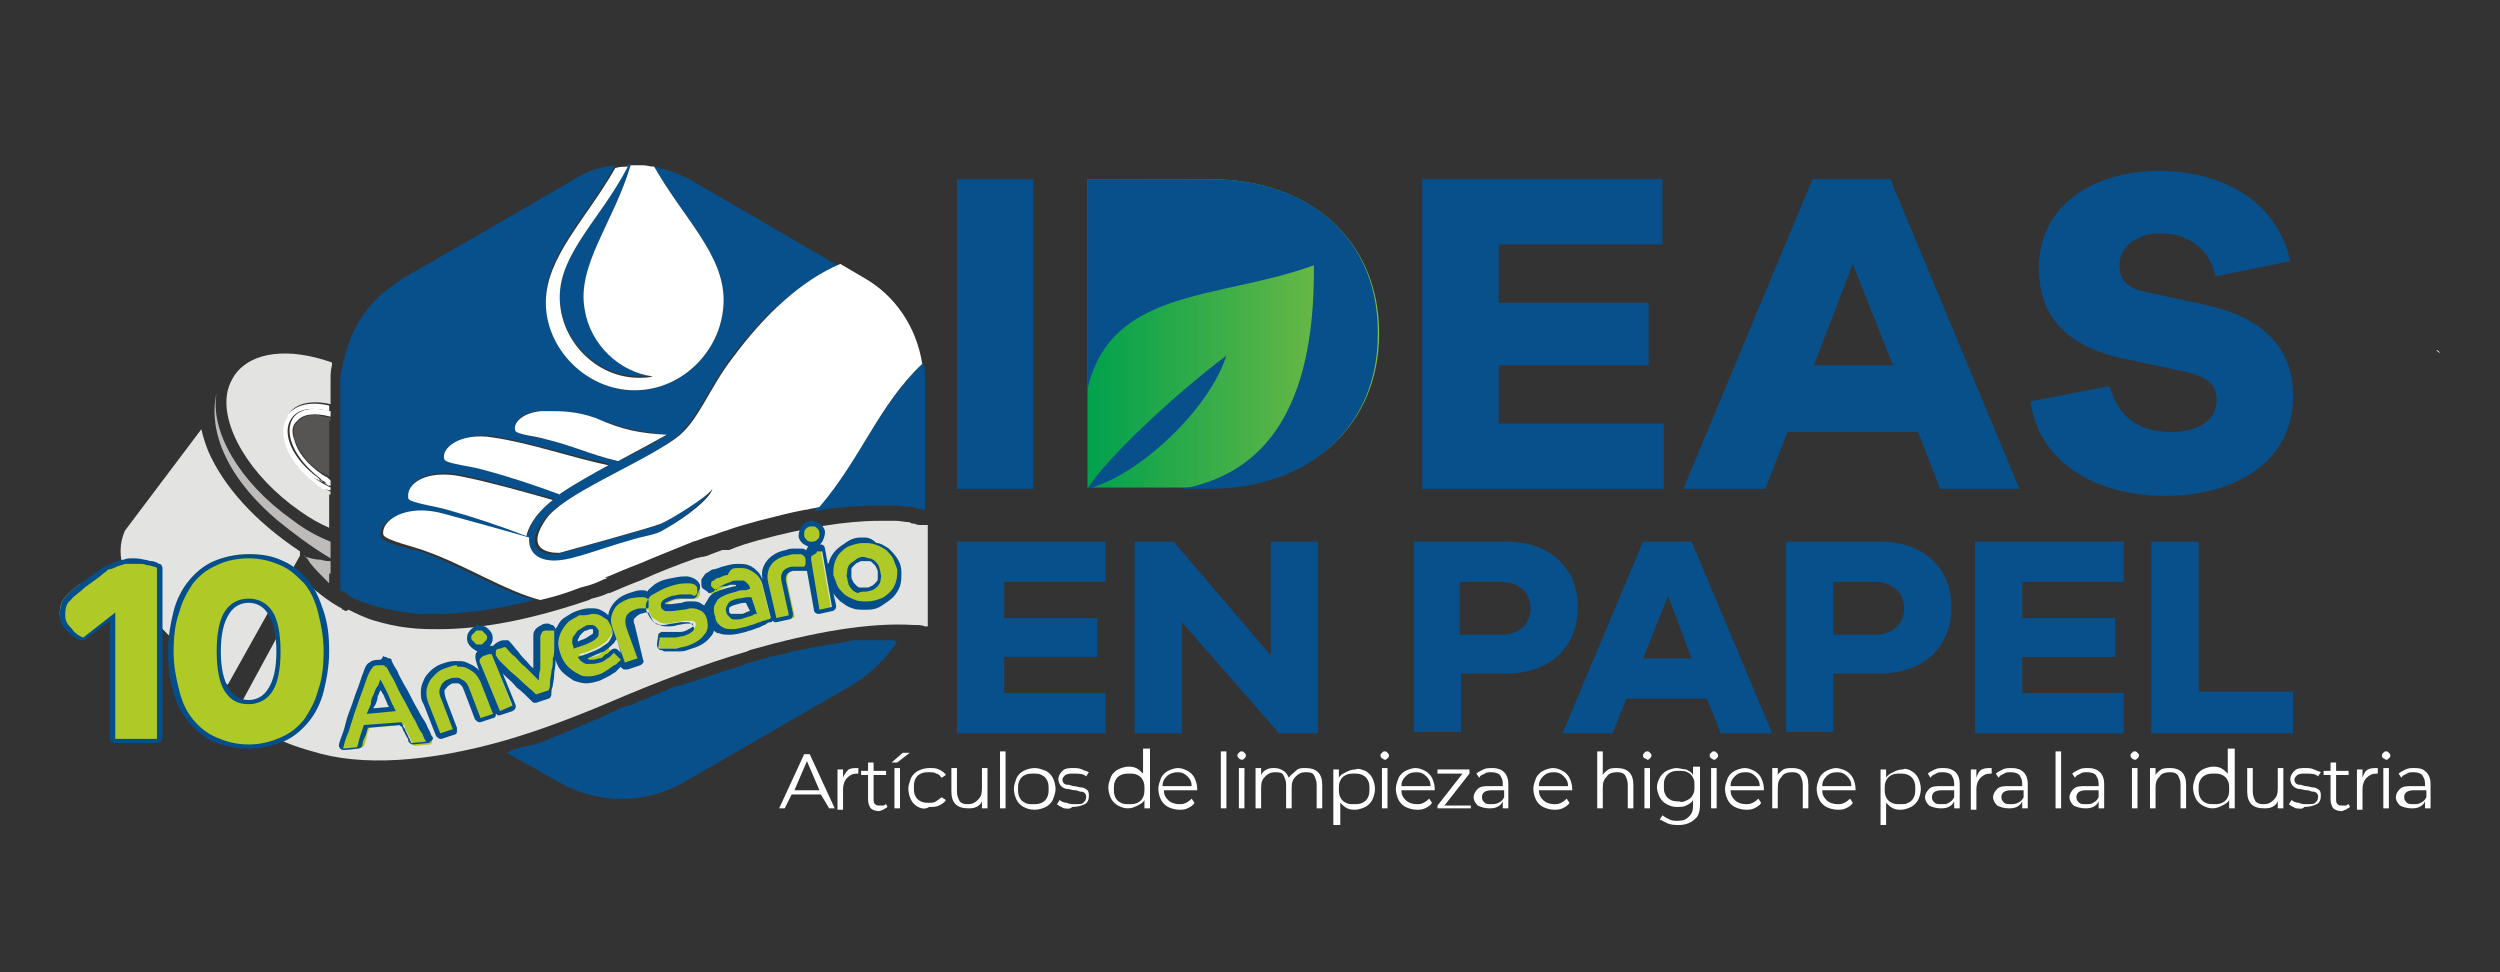 <?xml version="1.0" encoding="utf-8"?>
<!-- Generator: Adobe Illustrator 25.1.0, SVG Export Plug-In . SVG Version: 6.00 Build 0)  -->
<svg version="1.1" id="Capa_1" xmlns="http://www.w3.org/2000/svg" xmlns:xlink="http://www.w3.org/1999/xlink" x="0px" y="0px"
	 viewBox="0 0 180 70" style="enable-background:new 0 0 180 70;" xml:space="preserve">
<rect x="0" y="0" width="180" height="70" fill="#333333" stroke="none"/>
<style type="text/css">
	.st0{fill:#07508B;}
	.st1{fill:none;}
	.st2{fill:#E3E3E2;}
	.st3{fill:#FFFFFF;}
	.st4{fill:#565554;}
	.st5{fill:#BDBCBB;}
	.st6{fill:#47AC35;}
	.st7{fill:url(#SVGID_1_);}
	.st8{fill:#08508A;}
	.st9{fill:#AFCA26;}
	.st10{fill:#044F8B;}
</style>
<g>
	<path class="st0" d="M64.1,46.1c-0.1,0-0.2,0-0.3,0c-0.2,0-0.4,0-0.7,0c-0.1,0-0.3,0-0.4,0c-0.2,0-0.4,0-0.6,0c-0.1,0-0.3,0-0.4,0
		c-0.2,0-0.4,0-0.7,0.1c-0.2,0-0.3,0-0.5,0.1c-0.2,0-0.5,0.1-0.7,0.1c-0.2,0-0.3,0-0.5,0.1c-0.3,0-0.5,0.1-0.8,0.1
		c-0.1,0-0.3,0.1-0.4,0.1c-0.3,0.1-0.6,0.1-1,0.2c-0.1,0-0.2,0-0.3,0.1c-0.4,0.1-0.9,0.2-1.4,0.3c-0.1,0-0.2,0.1-0.3,0.1
		c-0.4,0.1-0.7,0.2-1.1,0.3c-0.2,0-0.3,0.1-0.5,0.2c-0.3,0.1-0.6,0.2-1,0.3c-0.2,0.1-0.4,0.1-0.6,0.2c-0.3,0.1-0.6,0.2-0.9,0.3
		c-0.2,0.1-0.4,0.1-0.6,0.2c-0.3,0.1-0.6,0.2-1,0.3c-0.2,0.1-0.4,0.2-0.7,0.2c-0.3,0.1-0.7,0.3-1,0.4c-0.2,0.1-0.4,0.2-0.7,0.3
		c-0.4,0.2-0.8,0.3-1.2,0.5c-0.2,0.1-0.4,0.2-0.6,0.2c-0.6,0.2-1.2,0.5-1.8,0.8c-0.6,0.2-1.1,0.5-1.7,0.7c-0.1,0.1-0.3,0.1-0.4,0.2
		c-0.5,0.2-1,0.4-1.5,0.6c-0.1,0-0.1,0-0.2,0.1c-0.5,0.2-1,0.4-1.6,0.5c-0.1,0-0.3,0.1-0.4,0.1c-0.4,0.1-0.8,0.2-1.1,0.4l3.9,2.2
		c2.7,1.5,6,1.5,8.7,0l12.3-7.1c1.3-0.8,2.4-1.9,3.2-3.1c0,0,0,0-0.1,0C64.5,46.1,64.3,46.1,64.1,46.1z"/>
	<path class="st1" d="M23.6,34.4c-0.1,0-0.1-0.1-0.2-0.1l0,0C23.5,34.3,23.6,34.4,23.6,34.4c0.1,0.1,0.2,0.1,0.2,0.1v0
		C23.8,34.5,23.7,34.5,23.6,34.4C23.7,34.4,23.7,34.4,23.6,34.4z"/>
	<path class="st1" d="M21.4,30.3L21.4,30.3c-0.3,0.4-0.3,0.9-0.1,1.4c-0.1-0.4-0.1-0.8,0.1-1.1c0,0,0-0.1,0.1-0.1
		c0.3-0.4,0.9-0.6,1.6-0.5c0.3,0,0.5,0.1,0.8,0.2v0V30C22.8,29.7,21.9,29.8,21.4,30.3z"/>
	<path class="st2" d="M23.8,35.6L23.8,35.6L23.8,35.6L23.8,35.6L23.8,35.6v-0.2c-0.2-0.1-0.4-0.2-0.5-0.3c-0.1-0.1-0.2-0.2-0.3-0.2
		l-0.1-0.1c0,0-0.1,0-0.1-0.1c-2-1.5-2.9-3.6-2-4.8l0-0.1c0.5-0.8,1.7-1,3-0.7v-0.7v-1c0-0.4,0-0.7,0.1-1.1c0-0.1,0-0.1,0-0.2
		c-3.1-1.1-5.8-0.8-7,0.9c-0.2,0.3-0.4,0.7-0.5,1.1c-0.6,2.5,1.6,6.2,5.2,8.7c0.7,0.5,1.4,0.9,2.1,1.2V36V35.6z"/>
	<path class="st3" d="M23.4,34.3L23.4,34.3c-0.1-0.1-0.2-0.1-0.3-0.2c-1-0.7-1.7-1.6-1.9-2.4c-0.2-0.5-0.2-1,0.1-1.3l0.1-0.1
		c0.4-0.5,1.3-0.6,2.4-0.3v-0.1v0v0v-0.3c-1.2-0.3-2.2-0.2-2.7,0.5c0,0,0,0,0,0c0,0,0,0,0,0c-0.7,1.1,0.1,2.9,1.9,4.3
		c0,0,0.1,0.1,0.1,0.1c0,0,0,0,0.1,0.1c0.1,0,0.2,0.1,0.3,0.2c0.1,0.1,0.2,0.1,0.3,0.2v-0.4c0,0-0.1-0.1-0.1-0.1
		C23.6,34.4,23.5,34.3,23.4,34.3z"/>
	<path class="st3" d="M23.8,35.3L23.8,35.3v-0.2c-0.4-0.2-0.6-0.3-0.9-0.5c-0.1-0.1-0.2-0.1-0.3-0.2l0,0c0.1,0,0.1,0.1,0.2,0.1
		c0,0,0,0,0,0c0.1,0,0.1,0.1,0.2,0.1c0.1,0,0.1,0.1,0.2,0.1c0,0,0,0,0,0c0.1,0,0.2,0.1,0.3,0.1c0,0,0.1,0,0.2,0.1V35
		c-0.1-0.1-0.2-0.1-0.3-0.2c-0.1-0.1-0.2-0.1-0.3-0.2c-0.1,0-0.1-0.1-0.1-0.1c0,0-0.1-0.1-0.1-0.1c-1.8-1.3-2.7-3.2-1.9-4.3
		c0,0,0,0,0,0c0,0,0,0,0,0c0.5-0.7,1.5-0.8,2.7-0.5v-0.1v-0.3c-1.3-0.3-2.4-0.1-3,0.7l0,0.1c-0.8,1.2,0,3.3,2,4.8c0,0,0.1,0,0.1,0.1
		l0.1,0.1c0.1,0,0.2,0.1,0.3,0.2C23.5,35.2,23.6,35.3,23.8,35.3L23.8,35.3L23.8,35.3z"/>
	<path class="st4" d="M23.8,30.3v-0.2c-0.3-0.1-0.5-0.1-0.8-0.2c-0.7-0.1-1.3,0.1-1.6,0.5c0,0,0,0.1-0.1,0.1
		c-0.2,0.3-0.2,0.7-0.1,1.1c0.3,0.8,0.9,1.7,1.9,2.4l0.2,0.1c0.1,0,0.1,0.1,0.2,0.1c0,0,0,0,0,0c0.1,0,0.1,0.1,0.2,0.1v-4.1V30.3z"
		/>
	<path class="st4" d="M23.2,34.1c0.1,0.1,0.2,0.1,0.3,0.2L23.2,34.1c-0.9-0.7-1.6-1.6-1.9-2.4C21.5,32.5,22.2,33.4,23.2,34.1z"/>
	<path class="st2" d="M21.6,39.7c-3.3-2.2-5.5-4.7-6.6-7.2c-0.2-0.5-0.4-1.1-0.5-1.6L9,38.2c-1.7,3.7,3.8,8.5,7.4,11.1l5.2-9.3
		L21.6,39.7z"/>
	<path class="st5" d="M23.8,41.3v-0.1v0v0v-0.3v-0.2v-0.3c-0.2,0-0.4,0-0.7-0.1c-0.4,0-0.7-0.1-1.1-0.2c0-0.1-0.1-0.1-0.1-0.1
		c0,0,0,0,0,0c0,0,0,0,0.1,0.1c0.1,0.1,0.2,0.2,0.3,0.4c0.3,0.4,0.8,0.9,1.4,1.5v-0.5V41.3z"/>
	<path class="st5" d="M23.8,39.7v-0.4v0V39c-1-0.4-1.9-0.9-2.8-1.6c-3.8-2.7-5.9-6.4-5.4-9.1l0,0c-0.3,1.1-0.7,4.8,4.3,9.1
		c1.1,0.9,2.4,1.9,3.9,2.8V39.7L23.8,39.7z"/>
	<polygon class="st6" points="43.8,42.4 43.8,42.4 43.8,42.4 	"/>
	<polygon class="st3" points="43.7,42.9 43.7,42.9 43.7,42.9 	"/>
	<polygon class="st3" points="24.6,42.5 24.6,42.5 24.6,42.5 	"/>
	<path class="st3" d="M24.6,42.5C24.6,42.5,24.6,42.5,24.6,42.5C24.6,42.5,24.6,42.5,24.6,42.5L24.6,42.5z"/>
	<path class="st3" d="M24.6,42.5C24.6,42.5,24.6,42.5,24.6,42.5c0-0.1,0-0.2,0-0.3V42.5z"/>
	<polygon class="st3" points="24.6,42.5 24.6,42.5 24.6,42.5 	"/>
	<path class="st1" d="M45.2,11.8c0.1,0,0.2,0,0.2,0c0.1-0.4,0.2-0.8,0.3-1.2C45.6,11.1,45.4,11.4,45.2,11.8z"/>
	<path class="st0" d="M27.4,38.6c-0.2-1,1.6-2.3,4.4-1.5c4.4,1.2,6.1,1.7,6.1,1.7s-0.2,1.3,1.2,1.6c1.4,0.3,3.2-0.6,6.4-1.5
		c0.7-0.2,1.5-0.3,2-0.6c1.8-1,3.4-2.3,3.6-3c-0.4,0.6-3,2.2-3.7,2.5c-0.7,0.3-7.3,2.1-7.3,2.1s-2.8,0.2-1-2.4
		c1.2-1.8,6.6-3.8,9.3-5.8c1.7-1.2,2.5-3.6,4.2-5.9c2.3-3.1,4.9-5.4,7.7-6.7l-3.1-1.8L49.8,13c-0.9-0.5-1.8-0.8-2.7-1
		c2.1,3.7,5,6.3,5,9.6c0,3.5-2.9,6.5-6.4,6.5s-6.4-3-6.4-6.5c0-3.3,2.9-5.9,5-9.7c-1.1,0.1-2.2,0.5-3.1,1.1l-6.9,4l-5.4,3.1
		c-0.4,0.3-0.8,0.6-1.2,0.9c-1.5,1.2-2.5,3-2.9,4.8c0,0.1-0.1,0.2-0.1,0.3c0,0,0,0,0,0c0,0.1,0,0.2-0.1,0.4c0,0.2,0,0.3-0.1,0.5
		v15.2c0,0.1,0,0.2,0,0.3c0,0,0,0,0,0v0c0,0,0,0,0,0c0.1,0.1,0.2,0.1,0.2,0.1c0,0,0,0,0,0c0.1,0,0.1,0.1,0.2,0.1c0,0,0.1,0,0.1,0.1
		c0.1,0.1,0.2,0.1,0.3,0.2c0.6,0.3,1.2,0.5,1.9,0.7c0.9,0.2,1.8,0.4,3,0.5c0.4,0,0.8,0,1.2,0c2,0,4.3-0.3,7.1-1
		c-2.4-0.6-5.6-2.6-8.2-3.5C29.8,39.6,27.5,39.1,27.4,38.6z M39,29.6c0.2,0,0.3,0,0.5,0c0.8,0,2,0,3.4,0.5c2,0.8,3.4,1,5.1,1.2
		c-0.7,0.5-2,1.2-3.5,1.9c-2.1-0.5-3.2-1.1-5.3-1.6c-0.6-0.1-2-0.3-2.1-0.6C36.9,30.4,37.7,29.6,39,29.6z M35.6,31.4
		c2.7,0.5,5.5,1.4,8.3,2c-1.2,0.6-2.5,1.4-3.1,1.8c-0.6,0.4-0.3,0.2-0.4,0.3c-1.9-0.6-3.7-1.3-5.6-1.8c-0.6-0.1-2.5-0.4-2.6-0.7
		C31.8,32.3,33.2,31.1,35.6,31.4z M33.3,34.2c2,0.4,4.5,1.2,6.6,1.7C38.5,37,38.1,38,38,38.5c-1.8-0.7-3.9-1.4-5.7-1.9
		c-0.6-0.2-2.7-0.5-2.8-0.9C29.3,34.7,30.7,33.7,33.3,34.2z"/>
	<path class="st0" d="M40.3,21.3c0,3.1,2.6,5.8,5.7,5.8c0.3,0,0.7,0,1-0.1c-2.4-0.3-4.5-2.3-4.9-4.8c-0.5-3.2,2.1-6.2,3.3-10.4
		c-0.1,0-0.2,0-0.2,0C43.3,15.6,40.3,18.1,40.3,21.3z"/>
	<path class="st0" d="M58.6,36.8c1.8-0.3,3.4-0.4,4.7-0.4c0.4,0,0.7,0,1.1,0c0.4,0,0.9,0.1,1.2,0.1c0.1,0,0.2,0,0.4,0.1
		c0.1,0,0.2,0,0.4,0.1c0.1,0,0.2,0,0.2,0v0V35v-1.5v-0.4v-0.4v-5.3c0-0.4,0-0.9-0.1-1.3C63.3,29.1,62,33,58.6,36.8z"/>
	<path class="st3" d="M39.2,31.6c2.1,0.5,3.2,1.1,5.3,1.6c1.5-0.8,2.8-1.5,3.5-1.9c-1.8-0.1-3.1-0.3-5.1-1.2
		c-1.4-0.5-2.5-0.5-3.4-0.5c-0.2,0-0.3,0-0.5,0c-1.4,0.1-2.1,0.9-1.9,1.4C37.2,31.3,38.6,31.4,39.2,31.6z"/>
	<path class="st3" d="M34.7,33.8c1.9,0.5,3.7,1.1,5.6,1.8c0.1-0.1-0.2,0.1,0.4-0.3c0.6-0.4,2-1.2,3.1-1.8c-2.8-0.6-5.6-1.6-8.3-2
		c-2.4-0.4-3.8,0.8-3.5,1.6C32.2,33.4,34.1,33.6,34.7,33.8z"/>
	<path class="st3" d="M32.2,36.7c1.8,0.5,3.9,1.2,5.7,1.9c0.1-0.5,0.5-1.5,1.9-2.6c-2.1-0.6-4.6-1.3-6.6-1.7c-2.5-0.5-4,0.5-3.8,1.6
		C29.5,36.2,31.6,36.5,32.2,36.7z"/>
	<path class="st3" d="M66.4,26.2c-0.4-2.6-1.9-4.9-4.2-6.2l-1.7-1c-2.8,1.2-5.4,3.6-7.7,6.7c-1.8,2.3-2.5,4.7-4.2,5.9
		c-2.7,1.9-8.1,4-9.3,5.8c-1.8,2.6,1,2.4,1,2.4s6.6-1.8,7.3-2.1c0.7-0.3,3.3-1.9,3.7-2.5c-0.2,0.7-1.8,2-3.6,3
		c-0.5,0.3-1.3,0.4-2,0.6c-3.2,0.9-5,1.8-6.4,1.5c-1.4-0.3-1.2-1.6-1.2-1.6s-1.7-0.5-6.1-1.7c-2.8-0.8-4.6,0.5-4.4,1.5
		c0.1,0.4,2.4,0.9,3.1,1.2c2.6,0.9,5.8,2.9,8.2,3.5c0.9-0.2,1.9-0.5,2.9-0.9c0.1,0,0.3-0.1,0.4-0.1c0.4-0.1,0.9-0.3,1.3-0.5
		c0.1,0,0.2-0.1,0.3-0.1l-0.3,0c0.1,0,0.2-0.1,0.3-0.1c0.7-0.3,1.4-0.6,2.2-0.9c1.4-0.6,2.7-1.1,3.9-1.6c0,0,0,0,0,0
		c0.4-0.1,0.8-0.3,1.2-0.4c0.4-0.1,0.8-0.3,1.2-0.4c0.8-0.3,1.6-0.5,2.3-0.7c1.2-0.3,2.3-0.6,3.4-0.8c0,0,0.1,0,0.1,0
		c0.3-0.1,0.6-0.1,0.9-0.2C62,33,63.3,29.1,66.4,26.2z"/>
	<path class="st3" d="M45.7,28.1c3.5,0,6.4-3,6.4-6.5c0-3.3-2.9-5.9-5-9.6c-0.3,0-0.5-0.1-0.8-0.1c-0.3,0-0.6,0-0.9,0
		c-1.2,4.1-3.9,7.2-3.3,10.4c0.4,2.5,2.5,4.5,4.9,4.8c-0.3,0.1-0.7,0.1-1,0.1c-3.1,0-5.7-2.7-5.7-5.8c0-3.2,3-5.7,4.9-9.4
		c-0.3,0-0.6,0-0.9,0.1c-2.1,3.7-5,6.4-5,9.7C39.3,25.1,42.2,28.1,45.7,28.1z"/>
	<g>
		<g>
			<path class="st0" d="M108.5,39c3.1,0,5.1,1.9,5.1,4.7c0,2.9-2,4.8-5.2,4.8h-3.2v4.2h-3.4V39L108.5,39L108.5,39z M108.1,45.7
				c1.3,0,2.1-0.8,2.1-1.9c0-1.1-0.8-1.9-2.1-1.9h-3v3.8H108.1z"/>
			<path class="st0" d="M123.9,52.8l-1-2.5h-5.8l-1,2.5h-3.6l5.8-13.8h3.5l5.8,13.8H123.9z M120.1,42.9l-1.8,4.5h3.5L120.1,42.9z"/>
			<path class="st0" d="M135.4,39c3.1,0,5.1,1.9,5.1,4.7c0,2.9-2,4.8-5.2,4.8H132v4.2h-3.4V39L135.4,39L135.4,39z M135,45.7
				c1.3,0,2.1-0.8,2.1-1.9c0-1.1-0.8-1.9-2.1-1.9h-3v3.8H135z"/>
			<path class="st0" d="M165.1,52.8h-10.2V39h3.4v10.8h6.8L165.1,52.8L165.1,52.8z"/>
			<path class="st0" d="M152.9,52.8h-10.7V39h10.7v2.9h-7.3v2.6h6.7v2.8h-6.7v2.6h7.3V52.8z"/>
		</g>
		<g>
			<path class="st0" d="M94.9,52.8h-2.8l-7-8v8h-3.4V39h2.8l7,8.2V39h3.4V52.8z"/>
			<path class="st0" d="M79.7,52.8H68.9V39h10.7v2.9h-7.3v2.6H79v2.8h-6.7v2.6h7.3V52.8z"/>
		</g>
	</g>
	<g>
		<path class="st3" d="M59.1,57.2H57l-0.5,1h-0.4l1.8-3.9h0.4l1.8,3.9h-0.4L59.1,57.2z M59,56.9l-0.9-2.1l-0.9,2.1H59z"/>
		<path class="st3" d="M61.1,55.4c0.2-0.1,0.4-0.1,0.7-0.1v0.4l-0.1,0c-0.3,0-0.5,0.1-0.7,0.3s-0.3,0.5-0.3,0.8v1.5h-0.4v-2.9h0.4
			v0.6C60.8,55.7,61,55.5,61.1,55.4z"/>
		<path class="st3" d="M63.9,58.1c-0.1,0.1-0.2,0.1-0.3,0.2c-0.1,0-0.2,0.1-0.3,0.1c-0.3,0-0.5-0.1-0.6-0.2
			c-0.1-0.1-0.2-0.4-0.2-0.6v-1.8h-0.5v-0.3h0.5v-0.6h0.4v0.6h0.9v0.3h-0.9v1.7c0,0.2,0,0.3,0.1,0.4c0.1,0.1,0.2,0.1,0.4,0.1
			c0.1,0,0.2,0,0.2,0c0.1,0,0.1-0.1,0.2-0.1L63.9,58.1z"/>
		<path class="st3" d="M65,54.2h0.5l-0.9,0.7h-0.4L65,54.2z M64.4,55.3h0.4v2.9h-0.4V55.3z"/>
		<path class="st3" d="M66.1,58.1c-0.2-0.1-0.4-0.3-0.5-0.5c-0.1-0.2-0.2-0.5-0.2-0.8c0-0.3,0.1-0.5,0.2-0.8
			c0.1-0.2,0.3-0.4,0.5-0.5c0.2-0.1,0.5-0.2,0.8-0.2c0.3,0,0.5,0,0.7,0.1c0.2,0.1,0.4,0.2,0.5,0.4l-0.3,0.2
			c-0.1-0.1-0.2-0.3-0.4-0.3c-0.1-0.1-0.3-0.1-0.5-0.1c-0.2,0-0.4,0-0.6,0.1c-0.2,0.1-0.3,0.2-0.4,0.4c-0.1,0.2-0.1,0.4-0.1,0.6
			c0,0.2,0,0.4,0.1,0.6c0.1,0.2,0.2,0.3,0.4,0.4c0.2,0.1,0.4,0.1,0.6,0.1c0.2,0,0.3,0,0.5-0.1c0.1-0.1,0.3-0.2,0.4-0.3l0.3,0.2
			c-0.1,0.2-0.3,0.3-0.5,0.4c-0.2,0.1-0.4,0.1-0.7,0.1C66.6,58.3,66.3,58.2,66.1,58.1z"/>
		<path class="st3" d="M71.1,55.3v2.9h-0.4v-0.5c-0.1,0.2-0.2,0.3-0.4,0.4c-0.2,0.1-0.4,0.1-0.6,0.1c-0.4,0-0.7-0.1-0.9-0.3
			c-0.2-0.2-0.3-0.5-0.3-0.9v-1.7h0.4V57c0,0.3,0.1,0.5,0.2,0.7c0.2,0.2,0.4,0.2,0.6,0.2c0.3,0,0.5-0.1,0.7-0.3
			c0.2-0.2,0.3-0.4,0.3-0.8v-1.5H71.1z"/>
		<path class="st3" d="M72,54.1h0.4v4.1H72V54.1z"/>
		<path class="st3" d="M73.7,58.1c-0.2-0.1-0.4-0.3-0.5-0.5c-0.1-0.2-0.2-0.5-0.2-0.8c0-0.3,0.1-0.5,0.2-0.8
			c0.1-0.2,0.3-0.4,0.5-0.5c0.2-0.1,0.5-0.2,0.8-0.2c0.3,0,0.5,0.1,0.8,0.2c0.2,0.1,0.4,0.3,0.5,0.5c0.1,0.2,0.2,0.5,0.2,0.8
			c0,0.3-0.1,0.5-0.2,0.8c-0.1,0.2-0.3,0.4-0.5,0.5c-0.2,0.1-0.5,0.2-0.8,0.2C74.1,58.3,73.9,58.2,73.7,58.1z M75,57.8
			c0.2-0.1,0.3-0.2,0.4-0.4c0.1-0.2,0.1-0.4,0.1-0.6s0-0.4-0.1-0.6c-0.1-0.2-0.2-0.3-0.4-0.4c-0.2-0.1-0.3-0.1-0.6-0.1
			c-0.2,0-0.4,0-0.6,0.1c-0.2,0.1-0.3,0.2-0.4,0.4c-0.1,0.2-0.1,0.4-0.1,0.6s0,0.4,0.1,0.6c0.1,0.2,0.2,0.3,0.4,0.4
			c0.2,0.1,0.3,0.1,0.6,0.1C74.6,57.9,74.8,57.9,75,57.8z"/>
		<path class="st3" d="M76.6,58.2c-0.2-0.1-0.4-0.2-0.5-0.3l0.2-0.3c0.1,0.1,0.3,0.2,0.5,0.2c0.2,0.1,0.4,0.1,0.6,0.1
			c0.3,0,0.5,0,0.6-0.1c0.1-0.1,0.2-0.2,0.2-0.4c0-0.1,0-0.2-0.1-0.3c-0.1-0.1-0.2-0.1-0.3-0.1c-0.1,0-0.2-0.1-0.4-0.1
			c-0.2,0-0.4-0.1-0.6-0.1c-0.1,0-0.3-0.1-0.4-0.2c-0.1-0.1-0.2-0.3-0.2-0.5c0-0.2,0.1-0.4,0.3-0.6c0.2-0.2,0.5-0.2,0.8-0.2
			c0.2,0,0.4,0,0.6,0.1c0.2,0.1,0.3,0.1,0.5,0.2l-0.2,0.3c-0.2-0.2-0.5-0.2-0.9-0.2c-0.3,0-0.4,0-0.6,0.1c-0.1,0.1-0.2,0.2-0.2,0.3
			c0,0.1,0,0.2,0.1,0.3c0.1,0.1,0.2,0.1,0.3,0.1c0.1,0,0.3,0.1,0.4,0.1c0.2,0,0.4,0.1,0.6,0.1c0.1,0,0.3,0.1,0.4,0.2
			c0.1,0.1,0.1,0.3,0.1,0.4c0,0.3-0.1,0.5-0.3,0.6c-0.2,0.1-0.5,0.2-0.9,0.2C77,58.3,76.8,58.2,76.6,58.2z"/>
		<path class="st3" d="M82.8,54.1v4.1h-0.4v-0.6c-0.1,0.2-0.3,0.3-0.5,0.4c-0.2,0.1-0.4,0.2-0.7,0.2c-0.3,0-0.5-0.1-0.7-0.2
			s-0.4-0.3-0.5-0.5c-0.1-0.2-0.2-0.5-0.2-0.8c0-0.3,0.1-0.5,0.2-0.8c0.1-0.2,0.3-0.4,0.5-0.5c0.2-0.1,0.5-0.2,0.7-0.2
			c0.2,0,0.4,0,0.6,0.1c0.2,0.1,0.3,0.2,0.5,0.4v-1.8H82.8z M81.9,57.8c0.2-0.1,0.3-0.2,0.4-0.4c0.1-0.2,0.1-0.4,0.1-0.6
			s0-0.4-0.1-0.6c-0.1-0.2-0.2-0.3-0.4-0.4c-0.2-0.1-0.3-0.1-0.6-0.1c-0.2,0-0.4,0-0.6,0.1c-0.2,0.1-0.3,0.2-0.4,0.4
			c-0.1,0.2-0.1,0.4-0.1,0.6s0,0.4,0.1,0.6c0.1,0.2,0.2,0.3,0.4,0.4c0.2,0.1,0.3,0.1,0.6,0.1C81.5,57.9,81.7,57.9,81.9,57.8z"/>
		<path class="st3" d="M86.2,56.9h-2.4c0,0.3,0.1,0.5,0.3,0.7c0.2,0.2,0.5,0.3,0.8,0.3c0.2,0,0.3,0,0.5-0.1c0.2-0.1,0.3-0.2,0.4-0.3
			l0.2,0.3c-0.1,0.2-0.3,0.3-0.5,0.4c-0.2,0.1-0.4,0.1-0.6,0.1c-0.3,0-0.6-0.1-0.8-0.2c-0.2-0.1-0.4-0.3-0.5-0.5
			c-0.1-0.2-0.2-0.5-0.2-0.8c0-0.3,0.1-0.5,0.2-0.8c0.1-0.2,0.3-0.4,0.5-0.5c0.2-0.1,0.5-0.2,0.7-0.2c0.3,0,0.5,0.1,0.7,0.2
			c0.2,0.1,0.4,0.3,0.5,0.5c0.1,0.2,0.2,0.5,0.2,0.8L86.2,56.9z M84,55.9c-0.2,0.2-0.3,0.4-0.3,0.7h2.1c0-0.3-0.1-0.5-0.3-0.7
			c-0.2-0.2-0.4-0.3-0.7-0.3C84.5,55.6,84.2,55.7,84,55.9z"/>
		<path class="st3" d="M87.9,54.1h0.4v4.1h-0.4V54.1z"/>
		<path class="st3" d="M89.2,54.6c-0.1-0.1-0.1-0.1-0.1-0.2c0-0.1,0-0.1,0.1-0.2s0.1-0.1,0.2-0.1c0.1,0,0.1,0,0.2,0.1
			c0.1,0.1,0.1,0.1,0.1,0.2c0,0.1,0,0.1-0.1,0.2s-0.1,0.1-0.2,0.1C89.3,54.7,89.2,54.6,89.2,54.6z M89.2,55.3h0.4v2.9h-0.4V55.3z"/>
		<path class="st3" d="M94.9,55.6c0.2,0.2,0.3,0.5,0.3,0.9v1.7h-0.4v-1.7c0-0.3-0.1-0.5-0.2-0.7c-0.1-0.2-0.4-0.2-0.6-0.2
			c-0.3,0-0.5,0.1-0.7,0.3c-0.2,0.2-0.3,0.4-0.3,0.8v1.5h-0.4v-1.7c0-0.3-0.1-0.5-0.2-0.7c-0.1-0.2-0.4-0.2-0.6-0.2
			c-0.3,0-0.5,0.1-0.7,0.3c-0.2,0.2-0.3,0.4-0.3,0.8v1.5h-0.4v-2.9h0.4v0.5c0.1-0.2,0.2-0.3,0.4-0.4c0.2-0.1,0.4-0.1,0.6-0.1
			c0.2,0,0.5,0.1,0.6,0.2c0.2,0.1,0.3,0.3,0.4,0.5c0.1-0.2,0.3-0.3,0.5-0.5s0.4-0.2,0.7-0.2C94.4,55.3,94.7,55.4,94.9,55.6z"/>
		<path class="st3" d="M98.3,55.5c0.2,0.1,0.4,0.3,0.5,0.5c0.1,0.2,0.2,0.5,0.2,0.8c0,0.3-0.1,0.6-0.2,0.8c-0.1,0.2-0.3,0.4-0.5,0.5
			c-0.2,0.1-0.5,0.2-0.7,0.2c-0.2,0-0.4,0-0.6-0.1c-0.2-0.1-0.3-0.2-0.5-0.4v1.6H96v-4h0.4v0.6c0.1-0.2,0.3-0.3,0.5-0.4
			c0.2-0.1,0.4-0.2,0.7-0.2C97.8,55.3,98,55.4,98.3,55.5z M98.1,57.8c0.2-0.1,0.3-0.2,0.4-0.4c0.1-0.2,0.1-0.4,0.1-0.6
			s0-0.4-0.1-0.6c-0.1-0.2-0.2-0.3-0.4-0.4c-0.2-0.1-0.4-0.1-0.6-0.1c-0.2,0-0.4,0-0.6,0.1c-0.2,0.1-0.3,0.2-0.4,0.4
			c-0.1,0.2-0.1,0.4-0.1,0.6s0,0.4,0.1,0.6c0.1,0.2,0.2,0.3,0.4,0.4c0.2,0.1,0.3,0.1,0.6,0.1C97.7,57.9,97.9,57.9,98.1,57.8z"/>
		<path class="st3" d="M99.5,54.6c-0.1-0.1-0.1-0.1-0.1-0.2c0-0.1,0-0.1,0.1-0.2s0.1-0.1,0.2-0.1s0.1,0,0.2,0.1
			c0.1,0.1,0.1,0.1,0.1,0.2c0,0.1,0,0.1-0.1,0.2s-0.1,0.1-0.2,0.1S99.6,54.6,99.5,54.6z M99.5,55.3h0.4v2.9h-0.4V55.3z"/>
		<path class="st3" d="M103.3,56.9h-2.4c0,0.3,0.1,0.5,0.3,0.7c0.2,0.2,0.5,0.3,0.8,0.3c0.2,0,0.3,0,0.5-0.1
			c0.2-0.1,0.3-0.2,0.4-0.3l0.2,0.3c-0.1,0.2-0.3,0.3-0.5,0.4c-0.2,0.1-0.4,0.1-0.6,0.1c-0.3,0-0.6-0.1-0.8-0.2
			c-0.2-0.1-0.4-0.3-0.5-0.5c-0.1-0.2-0.2-0.5-0.2-0.8c0-0.3,0.1-0.5,0.2-0.8c0.1-0.2,0.3-0.4,0.5-0.5c0.2-0.1,0.5-0.2,0.7-0.2
			c0.3,0,0.5,0.1,0.7,0.2c0.2,0.1,0.4,0.3,0.5,0.5c0.1,0.2,0.2,0.5,0.2,0.8L103.3,56.9z M101.2,55.9c-0.2,0.2-0.3,0.4-0.3,0.7h2.1
			c0-0.3-0.1-0.5-0.3-0.7c-0.2-0.2-0.4-0.3-0.7-0.3C101.6,55.6,101.4,55.7,101.2,55.9z"/>
		<path class="st3" d="M105.9,57.9v0.3h-2.4V58l1.8-2.3h-1.8v-0.3h2.3v0.3l-1.8,2.3H105.9z"/>
		<path class="st3" d="M108.3,55.6c0.2,0.2,0.3,0.5,0.3,0.8v1.8h-0.4v-0.5c-0.1,0.2-0.2,0.3-0.4,0.4c-0.2,0.1-0.4,0.1-0.6,0.1
			c-0.3,0-0.6-0.1-0.8-0.2c-0.2-0.2-0.3-0.4-0.3-0.6c0-0.2,0.1-0.4,0.3-0.6c0.2-0.2,0.5-0.2,0.9-0.2h0.9v-0.2c0-0.3-0.1-0.4-0.2-0.6
			c-0.1-0.1-0.3-0.2-0.6-0.2c-0.2,0-0.4,0-0.5,0.1c-0.2,0.1-0.3,0.1-0.4,0.3l-0.2-0.3c0.1-0.1,0.3-0.2,0.5-0.3
			c0.2-0.1,0.4-0.1,0.7-0.1C107.8,55.3,108.1,55.4,108.3,55.6z M107.9,57.8c0.2-0.1,0.3-0.2,0.4-0.4v-0.5h-0.9
			c-0.5,0-0.7,0.2-0.7,0.5c0,0.2,0.1,0.3,0.2,0.4c0.1,0.1,0.3,0.1,0.5,0.1C107.5,57.9,107.7,57.9,107.9,57.8z"/>
		<path class="st3" d="M113.2,56.9h-2.4c0,0.3,0.1,0.5,0.3,0.7c0.2,0.2,0.5,0.3,0.8,0.3c0.2,0,0.3,0,0.5-0.1
			c0.2-0.1,0.3-0.2,0.4-0.3l0.2,0.3c-0.1,0.2-0.3,0.3-0.5,0.4c-0.2,0.1-0.4,0.1-0.6,0.1c-0.3,0-0.6-0.1-0.8-0.2
			c-0.2-0.1-0.4-0.3-0.5-0.5c-0.1-0.2-0.2-0.5-0.2-0.8c0-0.3,0.1-0.5,0.2-0.8c0.1-0.2,0.3-0.4,0.5-0.5c0.2-0.1,0.5-0.2,0.7-0.2
			c0.3,0,0.5,0.1,0.7,0.2c0.2,0.1,0.4,0.3,0.5,0.5c0.1,0.2,0.2,0.5,0.2,0.8L113.2,56.9z M111.1,55.9c-0.2,0.2-0.3,0.4-0.3,0.7h2.1
			c0-0.3-0.1-0.5-0.3-0.7c-0.2-0.2-0.4-0.3-0.7-0.3C111.5,55.6,111.3,55.7,111.1,55.9z"/>
		<path class="st3" d="M117.3,55.6c0.2,0.2,0.3,0.5,0.3,0.9v1.7h-0.4v-1.7c0-0.3-0.1-0.5-0.2-0.7c-0.2-0.2-0.4-0.2-0.6-0.2
			c-0.3,0-0.6,0.1-0.7,0.3c-0.2,0.2-0.3,0.4-0.3,0.8v1.5h-0.4v-4.1h0.4v1.7c0.1-0.2,0.3-0.3,0.4-0.4c0.2-0.1,0.4-0.1,0.6-0.1
			C116.8,55.3,117.1,55.4,117.3,55.6z"/>
		<path class="st3" d="M118.4,54.6c-0.1-0.1-0.1-0.1-0.1-0.2c0-0.1,0-0.1,0.1-0.2s0.1-0.1,0.2-0.1c0.1,0,0.1,0,0.2,0.1
			c0.1,0.1,0.1,0.1,0.1,0.2c0,0.1,0,0.1-0.1,0.2s-0.1,0.1-0.2,0.1C118.6,54.7,118.5,54.6,118.4,54.6z M118.4,55.3h0.4v2.9h-0.4V55.3
			z"/>
		<path class="st3" d="M122.4,55.3v2.6c0,0.5-0.1,0.9-0.4,1.1c-0.2,0.2-0.6,0.4-1.1,0.4c-0.3,0-0.5,0-0.8-0.1
			c-0.2-0.1-0.4-0.2-0.6-0.3l0.2-0.3c0.1,0.1,0.3,0.2,0.5,0.3c0.2,0.1,0.4,0.1,0.6,0.1c0.4,0,0.6-0.1,0.8-0.3
			c0.2-0.2,0.3-0.4,0.3-0.8v-0.4c-0.1,0.2-0.3,0.3-0.5,0.4c-0.2,0.1-0.4,0.1-0.7,0.1c-0.3,0-0.5-0.1-0.7-0.2
			c-0.2-0.1-0.4-0.3-0.5-0.5c-0.1-0.2-0.2-0.5-0.2-0.7c0-0.3,0.1-0.5,0.2-0.7c0.1-0.2,0.3-0.4,0.5-0.5c0.2-0.1,0.5-0.2,0.7-0.2
			c0.2,0,0.5,0.1,0.7,0.1c0.2,0.1,0.4,0.2,0.5,0.4v-0.6H122.4z M121.5,57.6c0.2-0.1,0.3-0.2,0.4-0.4c0.1-0.2,0.1-0.3,0.1-0.6
			s0-0.4-0.1-0.6c-0.1-0.2-0.2-0.3-0.4-0.4c-0.2-0.1-0.4-0.1-0.6-0.1c-0.2,0-0.4,0-0.6,0.1s-0.3,0.2-0.4,0.4
			c-0.1,0.2-0.1,0.3-0.1,0.6s0,0.4,0.1,0.6c0.1,0.2,0.2,0.3,0.4,0.4c0.2,0.1,0.4,0.1,0.6,0.1C121.1,57.8,121.3,57.7,121.5,57.6z"/>
		<path class="st3" d="M123.2,54.6c-0.1-0.1-0.1-0.1-0.1-0.2c0-0.1,0-0.1,0.1-0.2s0.1-0.1,0.2-0.1c0.1,0,0.1,0,0.2,0.1
			c0.1,0.1,0.1,0.1,0.1,0.2c0,0.1,0,0.1-0.1,0.2s-0.1,0.1-0.2,0.1C123.3,54.7,123.3,54.6,123.2,54.6z M123.2,55.3h0.4v2.9h-0.4V55.3
			z"/>
		<path class="st3" d="M127,56.9h-2.4c0,0.3,0.1,0.5,0.3,0.7c0.2,0.2,0.5,0.3,0.8,0.3c0.2,0,0.3,0,0.5-0.1c0.2-0.1,0.3-0.2,0.4-0.3
			l0.2,0.3c-0.1,0.2-0.3,0.3-0.5,0.4c-0.2,0.1-0.4,0.1-0.6,0.1c-0.3,0-0.6-0.1-0.8-0.2c-0.2-0.1-0.4-0.3-0.5-0.5
			c-0.1-0.2-0.2-0.5-0.2-0.8c0-0.3,0.1-0.5,0.2-0.8c0.1-0.2,0.3-0.4,0.5-0.5c0.2-0.1,0.5-0.2,0.7-0.2c0.3,0,0.5,0.1,0.7,0.2
			c0.2,0.1,0.4,0.3,0.5,0.5c0.1,0.2,0.2,0.5,0.2,0.8L127,56.9z M124.9,55.9c-0.2,0.2-0.3,0.4-0.3,0.7h2.1c0-0.3-0.1-0.5-0.3-0.7
			c-0.2-0.2-0.4-0.3-0.7-0.3C125.3,55.6,125.1,55.7,124.9,55.9z"/>
		<path class="st3" d="M129.9,55.6c0.2,0.2,0.3,0.5,0.3,0.9v1.7h-0.4v-1.7c0-0.3-0.1-0.5-0.2-0.7c-0.2-0.2-0.4-0.2-0.6-0.2
			c-0.3,0-0.6,0.1-0.7,0.3c-0.2,0.2-0.3,0.4-0.3,0.8v1.5h-0.4v-2.9h0.4v0.5c0.1-0.2,0.3-0.3,0.4-0.4c0.2-0.1,0.4-0.1,0.7-0.1
			C129.4,55.3,129.7,55.4,129.9,55.6z"/>
		<path class="st3" d="M133.6,56.9h-2.4c0,0.3,0.1,0.5,0.3,0.7c0.2,0.2,0.5,0.3,0.8,0.3c0.2,0,0.3,0,0.5-0.1
			c0.2-0.1,0.3-0.2,0.4-0.3l0.2,0.3c-0.1,0.2-0.3,0.3-0.5,0.4c-0.2,0.1-0.4,0.1-0.6,0.1c-0.3,0-0.6-0.1-0.8-0.2
			c-0.2-0.1-0.4-0.3-0.5-0.5c-0.1-0.2-0.2-0.5-0.2-0.8c0-0.3,0.1-0.5,0.2-0.8c0.1-0.2,0.3-0.4,0.5-0.5c0.2-0.1,0.5-0.2,0.7-0.2
			s0.5,0.1,0.7,0.2c0.2,0.1,0.4,0.3,0.5,0.5c0.1,0.2,0.2,0.5,0.2,0.8L133.6,56.9z M131.5,55.9c-0.2,0.2-0.3,0.4-0.3,0.7h2.1
			c0-0.3-0.1-0.5-0.3-0.7c-0.2-0.2-0.4-0.3-0.7-0.3C131.9,55.6,131.7,55.7,131.5,55.9z"/>
		<path class="st3" d="M137.6,55.5c0.2,0.1,0.4,0.3,0.5,0.5c0.1,0.2,0.2,0.5,0.2,0.8c0,0.3-0.1,0.6-0.2,0.8
			c-0.1,0.2-0.3,0.4-0.5,0.5c-0.2,0.1-0.5,0.2-0.7,0.2c-0.2,0-0.4,0-0.6-0.1c-0.2-0.1-0.3-0.2-0.5-0.4v1.6h-0.4v-4h0.4v0.6
			c0.1-0.2,0.3-0.3,0.5-0.4c0.2-0.1,0.4-0.2,0.7-0.2C137.2,55.3,137.4,55.4,137.6,55.5z M137.4,57.8c0.2-0.1,0.3-0.2,0.4-0.4
			c0.1-0.2,0.1-0.4,0.1-0.6s0-0.4-0.1-0.6c-0.1-0.2-0.2-0.3-0.4-0.4c-0.2-0.1-0.4-0.1-0.6-0.1c-0.2,0-0.4,0-0.6,0.1
			c-0.2,0.1-0.3,0.2-0.4,0.4c-0.1,0.2-0.1,0.4-0.1,0.6s0,0.4,0.1,0.6c0.1,0.2,0.2,0.3,0.4,0.4c0.2,0.1,0.4,0.1,0.6,0.1
			C137.1,57.9,137.2,57.9,137.4,57.8z"/>
		<path class="st3" d="M140.8,55.6c0.2,0.2,0.3,0.5,0.3,0.8v1.8h-0.4v-0.5c-0.1,0.2-0.2,0.3-0.4,0.4c-0.2,0.1-0.4,0.1-0.6,0.1
			c-0.3,0-0.6-0.1-0.8-0.2c-0.2-0.2-0.3-0.4-0.3-0.6c0-0.2,0.1-0.4,0.3-0.6c0.2-0.2,0.5-0.2,0.9-0.2h0.9v-0.2c0-0.3-0.1-0.4-0.2-0.6
			c-0.1-0.1-0.3-0.2-0.6-0.2c-0.2,0-0.4,0-0.5,0.1c-0.2,0.1-0.3,0.1-0.4,0.3l-0.2-0.3c0.1-0.1,0.3-0.2,0.5-0.3
			c0.2-0.1,0.4-0.1,0.7-0.1C140.3,55.3,140.6,55.4,140.8,55.6z M140.3,57.8c0.2-0.1,0.3-0.2,0.4-0.4v-0.5h-0.9
			c-0.5,0-0.7,0.2-0.7,0.5c0,0.2,0.1,0.3,0.2,0.4c0.1,0.1,0.3,0.1,0.5,0.1C140,57.9,140.2,57.9,140.3,57.8z"/>
		<path class="st3" d="M142.7,55.4c0.2-0.1,0.4-0.1,0.7-0.1v0.4l-0.1,0c-0.3,0-0.5,0.1-0.7,0.3c-0.2,0.2-0.3,0.5-0.3,0.8v1.5h-0.4
			v-2.9h0.4v0.6C142.4,55.7,142.5,55.5,142.7,55.4z"/>
		<path class="st3" d="M145.7,55.6c0.2,0.2,0.3,0.5,0.3,0.8v1.8h-0.4v-0.5c-0.1,0.2-0.2,0.3-0.4,0.4c-0.2,0.1-0.4,0.1-0.6,0.1
			c-0.3,0-0.6-0.1-0.8-0.2c-0.2-0.2-0.3-0.4-0.3-0.6c0-0.2,0.1-0.4,0.3-0.6c0.2-0.2,0.5-0.2,0.9-0.2h0.9v-0.2c0-0.3-0.1-0.4-0.2-0.6
			c-0.1-0.1-0.3-0.2-0.6-0.2c-0.2,0-0.4,0-0.5,0.1c-0.2,0.1-0.3,0.1-0.4,0.3l-0.2-0.3c0.1-0.1,0.3-0.2,0.5-0.3
			c0.2-0.1,0.4-0.1,0.7-0.1C145.2,55.3,145.5,55.4,145.7,55.6z M145.3,57.8c0.2-0.1,0.3-0.2,0.4-0.4v-0.5h-0.9
			c-0.5,0-0.7,0.2-0.7,0.5c0,0.2,0.1,0.3,0.2,0.4c0.1,0.1,0.3,0.1,0.5,0.1C144.9,57.9,145.1,57.9,145.3,57.8z"/>
		<path class="st3" d="M148,54.1h0.4v4.1H148V54.1z"/>
		<path class="st3" d="M151.2,55.6c0.2,0.2,0.3,0.5,0.3,0.8v1.8h-0.4v-0.5c-0.1,0.2-0.2,0.3-0.4,0.4c-0.2,0.1-0.4,0.1-0.6,0.1
			c-0.3,0-0.6-0.1-0.8-0.2c-0.2-0.2-0.3-0.4-0.3-0.6c0-0.2,0.1-0.4,0.3-0.6c0.2-0.2,0.5-0.2,0.9-0.2h0.9v-0.2c0-0.3-0.1-0.4-0.2-0.6
			c-0.1-0.1-0.3-0.2-0.6-0.2c-0.2,0-0.4,0-0.5,0.1c-0.2,0.1-0.3,0.1-0.4,0.3l-0.2-0.3c0.1-0.1,0.3-0.2,0.5-0.3
			c0.2-0.1,0.4-0.1,0.7-0.1C150.7,55.3,151,55.4,151.2,55.6z M150.7,57.8c0.2-0.1,0.3-0.2,0.4-0.4v-0.5h-0.9c-0.5,0-0.7,0.2-0.7,0.5
			c0,0.2,0.1,0.3,0.2,0.4c0.1,0.1,0.3,0.1,0.5,0.1C150.4,57.9,150.6,57.9,150.7,57.8z"/>
		<path class="st3" d="M153.5,54.6c-0.1-0.1-0.1-0.1-0.1-0.2c0-0.1,0-0.1,0.1-0.2c0.1-0.1,0.1-0.1,0.2-0.1c0.1,0,0.1,0,0.2,0.1
			c0.1,0.1,0.1,0.1,0.1,0.2c0,0.1,0,0.1-0.1,0.2c-0.1,0.1-0.1,0.1-0.2,0.1C153.6,54.7,153.5,54.6,153.5,54.6z M153.5,55.3h0.4v2.9
			h-0.4V55.3z"/>
		<path class="st3" d="M157.1,55.6c0.2,0.2,0.3,0.5,0.3,0.9v1.7H157v-1.7c0-0.3-0.1-0.5-0.2-0.7c-0.2-0.2-0.4-0.2-0.6-0.2
			c-0.3,0-0.6,0.1-0.7,0.3c-0.2,0.2-0.3,0.4-0.3,0.8v1.5h-0.4v-2.9h0.4v0.5c0.1-0.2,0.3-0.3,0.4-0.4c0.2-0.1,0.4-0.1,0.7-0.1
			C156.6,55.3,156.9,55.4,157.1,55.6z"/>
		<path class="st3" d="M160.9,54.1v4.1h-0.4v-0.6c-0.1,0.2-0.3,0.3-0.5,0.4c-0.2,0.1-0.4,0.2-0.7,0.2c-0.3,0-0.5-0.1-0.7-0.2
			c-0.2-0.1-0.4-0.3-0.5-0.5c-0.1-0.2-0.2-0.5-0.2-0.8c0-0.3,0.1-0.5,0.2-0.8c0.1-0.2,0.3-0.4,0.5-0.5c0.2-0.1,0.5-0.2,0.7-0.2
			c0.2,0,0.4,0,0.6,0.1c0.2,0.1,0.3,0.2,0.5,0.4v-1.8H160.9z M160,57.8c0.2-0.1,0.3-0.2,0.4-0.4c0.1-0.2,0.1-0.4,0.1-0.6
			s0-0.4-0.1-0.6c-0.1-0.2-0.2-0.3-0.4-0.4c-0.2-0.1-0.3-0.1-0.6-0.1c-0.2,0-0.4,0-0.6,0.1c-0.2,0.1-0.3,0.2-0.4,0.4
			c-0.1,0.2-0.1,0.4-0.1,0.6s0,0.4,0.1,0.6c0.1,0.2,0.2,0.3,0.4,0.4c0.2,0.1,0.4,0.1,0.6,0.1C159.6,57.9,159.8,57.9,160,57.8z"/>
		<path class="st3" d="M164.4,55.3v2.9H164v-0.5c-0.1,0.2-0.2,0.3-0.4,0.4c-0.2,0.1-0.4,0.1-0.6,0.1c-0.4,0-0.7-0.1-0.9-0.3
			c-0.2-0.2-0.3-0.5-0.3-0.9v-1.7h0.4V57c0,0.3,0.1,0.5,0.2,0.7c0.2,0.2,0.4,0.2,0.6,0.2c0.3,0,0.5-0.1,0.7-0.3
			c0.2-0.2,0.3-0.4,0.3-0.8v-1.5H164.4z"/>
		<path class="st3" d="M165.3,58.2c-0.2-0.1-0.4-0.2-0.5-0.3l0.2-0.3c0.1,0.1,0.3,0.2,0.5,0.2c0.2,0.1,0.4,0.1,0.6,0.1
			c0.3,0,0.5,0,0.6-0.1c0.1-0.1,0.2-0.2,0.2-0.4c0-0.1,0-0.2-0.1-0.3c-0.1-0.1-0.2-0.1-0.3-0.1c-0.1,0-0.2-0.1-0.4-0.1
			c-0.2,0-0.4-0.1-0.6-0.1c-0.1,0-0.3-0.1-0.4-0.2c-0.1-0.1-0.2-0.3-0.2-0.5c0-0.2,0.1-0.4,0.3-0.6c0.2-0.2,0.5-0.2,0.8-0.2
			c0.2,0,0.4,0,0.6,0.1c0.2,0.1,0.3,0.1,0.5,0.2l-0.2,0.3c-0.2-0.2-0.5-0.2-0.9-0.2c-0.3,0-0.4,0-0.6,0.1c-0.1,0.1-0.2,0.2-0.2,0.3
			c0,0.1,0,0.2,0.1,0.3c0.1,0.1,0.2,0.1,0.3,0.1c0.1,0,0.3,0.1,0.4,0.1c0.2,0,0.4,0.1,0.6,0.1c0.1,0,0.3,0.1,0.4,0.2
			c0.1,0.1,0.1,0.3,0.1,0.4c0,0.3-0.1,0.5-0.3,0.6c-0.2,0.1-0.5,0.2-0.9,0.2C165.8,58.3,165.5,58.2,165.3,58.2z"/>
		<path class="st3" d="M169.2,58.1c-0.1,0.1-0.2,0.1-0.3,0.2c-0.1,0-0.2,0.1-0.3,0.1c-0.3,0-0.5-0.1-0.6-0.2
			c-0.1-0.1-0.2-0.4-0.2-0.6v-1.8h-0.5v-0.3h0.5v-0.6h0.4v0.6h0.9v0.3h-0.9v1.7c0,0.2,0,0.3,0.1,0.4c0.1,0.1,0.2,0.1,0.4,0.1
			c0.1,0,0.2,0,0.2,0c0.1,0,0.1-0.1,0.2-0.1L169.2,58.1z"/>
		<path class="st3" d="M170.5,55.4c0.2-0.1,0.4-0.1,0.7-0.1v0.4l-0.1,0c-0.3,0-0.5,0.1-0.7,0.3s-0.3,0.5-0.3,0.8v1.5h-0.4v-2.9h0.4
			v0.6C170.2,55.7,170.3,55.5,170.5,55.4z"/>
		<path class="st3" d="M171.6,54.6c-0.1-0.1-0.1-0.1-0.1-0.2c0-0.1,0-0.1,0.1-0.2c0.1-0.1,0.1-0.1,0.2-0.1c0.1,0,0.1,0,0.2,0.1
			c0.1,0.1,0.1,0.1,0.1,0.2c0,0.1,0,0.1-0.1,0.2c-0.1,0.1-0.1,0.1-0.2,0.1C171.7,54.7,171.7,54.6,171.6,54.6z M171.6,55.3h0.4v2.9
			h-0.4V55.3z"/>
		<path class="st3" d="M174.7,55.6c0.2,0.2,0.3,0.5,0.3,0.8v1.8h-0.4v-0.5c-0.1,0.2-0.2,0.3-0.4,0.4c-0.2,0.1-0.4,0.1-0.6,0.1
			c-0.3,0-0.6-0.1-0.8-0.2c-0.2-0.2-0.3-0.4-0.3-0.6c0-0.2,0.1-0.4,0.3-0.6c0.2-0.2,0.5-0.2,0.9-0.2h0.9v-0.2c0-0.3-0.1-0.4-0.2-0.6
			c-0.1-0.1-0.3-0.2-0.6-0.2c-0.2,0-0.4,0-0.5,0.1c-0.2,0.1-0.3,0.1-0.4,0.3l-0.2-0.3c0.1-0.1,0.3-0.2,0.5-0.3
			c0.2-0.1,0.4-0.1,0.7-0.1C174.3,55.3,174.5,55.4,174.7,55.6z M174.3,57.8c0.2-0.1,0.3-0.2,0.4-0.4v-0.5h-0.9
			c-0.5,0-0.7,0.2-0.7,0.5c0,0.2,0.1,0.3,0.2,0.4c0.1,0.1,0.3,0.1,0.5,0.1C174,57.9,174.1,57.9,174.3,57.8z"/>
	</g>
	<g>
		
			<linearGradient id="SVGID_1_" gradientUnits="userSpaceOnUse" x1="78.266" y1="46.993" x2="99.312" y2="46.993" gradientTransform="matrix(1 0 0 -1 0 71)">
			<stop  offset="0" style="stop-color:#00A14D"/>
			<stop  offset="1" style="stop-color:#84BD43"/>
		</linearGradient>
		<path class="st7" d="M87.1,12.9c7.3,0,12.2,4.5,12.2,11.1s-4.9,11.1-12.2,11.1h-8.8V12.9H87.1z"/>
		<g>
			<path class="st0" d="M68.9,35.2V12.9h5.5v22.3H68.9z"/>
			<path class="st0" d="M119.8,35.2h-17.4V12.9h17.3v4.7h-11.8v4.2h10.8v4.5h-10.8v4.2h11.9V35.2z"/>
			<path class="st8" d="M139.7,35.2l-1.6-4.1h-9.4l-1.6,4.1h-5.9l9.3-22.3h5.6l9.3,22.3H139.7z M133.4,19l-2.8,7.3h5.7L133.4,19z"/>
			<path class="st0" d="M164.9,18.8l-5.4,1.1c-0.4-2.1-2.1-3.1-3.9-3.1c-1.8,0-3,1-3,2.3c0,0.9,0.4,1.6,1.8,1.9l4.6,1
				c3.9,0.9,6.1,3,6.1,6.5c0,4.8-4.2,7.2-9.2,7.2c-5,0-9.1-2.4-9.7-6.8l5.7-1.1c0.6,2.3,2.2,3.3,4.4,3.3c2.1,0,3.3-0.9,3.3-2.3
				c0-1-0.5-1.6-2.1-2l-4.7-1c-3.2-0.7-6-2.4-6-6.5c0-4.3,3.6-7,8.8-7C160.5,12.4,164,14.8,164.9,18.8z"/>
			<g>
				<path class="st0" d="M87.1,12.9h-8.8V28c1.7-7.3,9.4-6.4,16.3-8.9c0.1,10.4-3.6,15-9.5,16.1h1.9c7.3,0,12.2-4.5,12.2-11.1
					C99.3,17.4,94.5,12.9,87.1,12.9z"/>
				<path class="st0" d="M78.3,35.2c3.8-1,8.8-5.8,10-9.6C84.2,28.7,79.4,33.3,78.3,35.2z"/>
			</g>
		</g>
		<path class="st3" d="M175.4,25.2C175.4,25.2,175.4,25.2,175.4,25.2c0.1,0.1,0.2,0.2,0.3,0.2C175.6,25.3,175.5,25.2,175.4,25.2
			C175.4,25.2,175.4,25.2,175.4,25.2z"/>
	</g>
	<polygon class="st1" points="43.7,42.9 43.7,42.9 43.7,42.9 	"/>
	<path class="st2" d="M66.4,37.8l-0.2,0c-0.2,0-0.3-0.1-0.4-0.1c-0.1,0-0.2,0-0.3-0.1c-0.3,0-0.7-0.1-1-0.1c-0.4,0-0.8,0-1.2,0
		c-2.4,0-5.4,0.5-8.7,1.4c-0.7,0.2-1.4,0.4-2.1,0.7L52,39.6c-0.3,0.1-0.5,0.2-0.8,0.3c-0.2,0.1-0.5,0.2-0.7,0.2l-0.4,0.1
		c-1.4,0.5-2.7,1-4,1.6c-0.8,0.3-1.5,0.6-2.2,0.9l-0.1,0c-0.4,0.2-0.8,0.3-1.2,0.4l-0.2,0.1c-4.1,1.4-7.7,2.1-10.8,2.1
		c-0.7,0-1.4,0-2.2-0.1c-0.9-0.1-1.7-0.3-2.4-0.5c-0.7-0.2-1.3-0.5-1.9-0.8L24.9,44c-0.1,0-0.1-0.1-0.2-0.1c0,0-0.1,0-0.1-0.1
		l-0.2-0.1c-0.7-0.4-1.2-0.8-1.7-1.2c-0.2-0.2-0.4-0.4-0.6-0.6L17,51.3c0,0.1,0.1,0.1,0.2,0.2c1,0.8,2.7,1.9,5.3,2.6
		c3.5,1.1,8.3,0.8,13.9-0.8c2.4-0.7,4.8-1.6,7.4-2.7c3.5-1.5,6.9-2.8,10-3.7l0.2-0.1c4.6-1.3,8.6-2,11.8-1.8c0.3,0,0.6,0,0.8,0.1
		c0.1,0,0.1,0,0.2,0v-7.3C66.6,37.8,66.5,37.8,66.4,37.8z M43.7,42.9C43.7,42.9,43.7,42.9,43.7,42.9L43.7,42.9L43.7,42.9z"/>
	<g>
		<g>
			<path class="st9" d="M24.7,54c-0.1,0-0.1,0-0.1-0.1c0,0,0-0.1,0-0.2c0.1-0.4,0.2-0.8,0.4-1.2c0.1-0.4,0.3-0.9,0.4-1.3
				c0.2-0.5,0.3-0.9,0.5-1.4c0.2-0.5,0.3-0.9,0.5-1.4c0.1-0.3,0.2-0.4,0.4-0.6c0.1-0.1,0.3-0.2,0.6-0.2c0,0,0.1,0,0.1,0
				c0.1,0,0.1,0,0.2,0c0.1,0,0.1,0,0.2,0.1c0.1,0,0.1,0,0.2,0.1c0.1,0,0.1,0,0.1,0.1c0.1,0.2,0.3,0.4,0.4,0.7c0.2,0.3,0.3,0.6,0.5,1
				c0.2,0.4,0.4,0.7,0.6,1.1c0.2,0.4,0.4,0.8,0.6,1.1l0.5,0.9c0.1,0.3,0.2,0.5,0.3,0.6c0,0.1,0,0.1,0,0.2c0,0-0.1,0.1-0.1,0.1
				c0,0-1.1,0.1-1.1,0.1c-0.1,0-0.1,0-0.2-0.1c0-0.1-0.1-0.2-0.1-0.3l-0.4-0.8l-0.1-0.3l-2.5,0.2c-0.1,0.3-0.2,0.5-0.2,0.7
				c-0.1,0.3-0.1,0.5-0.2,0.6c0,0.1-0.1,0.1-0.2,0.1C25.7,54,24.7,54,24.7,54z M27,50.1c-0.1,0.2-0.2,0.4-0.2,0.7
				c0,0.1-0.1,0.3-0.1,0.4l1.6-0.1c-0.1-0.1-0.1-0.3-0.2-0.4L27.7,50c-0.1-0.2-0.2-0.4-0.3-0.6c0,0,0-0.1,0-0.1
				C27.3,49.3,27.1,49.9,27,50.1z M31.7,53c-0.1,0-0.1,0-0.2-0.1l-0.9-2.3c-0.1-0.3-0.2-0.5-0.1-0.8c0-0.3,0.1-0.5,0.2-0.7
				c0.1-0.2,0.3-0.4,0.5-0.6c0.2-0.2,0.5-0.3,0.7-0.4c0.3-0.1,0.6-0.2,0.8-0.2c0.1,0,0.1,0,0.2,0c0.2,0,0.4,0,0.6,0.1
				c0.2,0.1,0.5,0.2,0.7,0.4c0.2,0.2,0.3,0.4,0.5,0.7l0.9,2.3c0,0,0,0.1,0,0.1c0,0-0.1,0.1-0.1,0.1l-0.9,0.3c0,0,0,0-0.1,0
				c-0.1,0-0.1,0-0.2-0.1l-0.8-2.1c-0.1-0.3-0.3-0.5-0.5-0.6c-0.1,0-0.2-0.1-0.3-0.1c-0.1,0-0.3,0-0.4,0.1c-0.3,0.1-0.5,0.3-0.5,0.5
				c-0.1,0.2-0.1,0.5,0.1,0.8l0.8,2.1c0,0,0,0.1,0,0.1c0,0-0.1,0.1-0.1,0.1L31.7,53C31.8,53,31.8,53,31.7,53z M36,51.3
				c-0.1,0-0.1,0-0.2-0.1l-1.4-3.4c-0.1-0.2-0.1-0.4,0-0.5c0.1-0.1,0.2-0.2,0.4-0.3c0.1,0,0.2-0.1,0.3-0.1c0.1,0,0.2,0,0.2,0
				c0.1,0,0.1,0,0.2,0.1c0,0,0-0.1,0-0.1c0.1-0.1,0.2-0.3,0.4-0.3c0.1,0,0.2-0.1,0.3-0.1c0,0,0.1,0,0.1,0c0,0,0.1,0,0.1,0
				c0,0,0,0,0.1,0c0.2,0.2,0.4,0.5,0.6,0.7c0.2,0.2,0.4,0.5,0.7,0.7c0.2,0.2,0.4,0.4,0.6,0.6c0.1,0.1,0.1,0.1,0.2,0.2
				c0-0.1,0-0.3,0-0.4c0-0.3,0-0.6,0-0.9l0-0.8c0-0.2,0-0.4,0-0.5c0-0.2,0-0.3,0.1-0.4c0.1-0.1,0.2-0.3,0.4-0.3
				c0.1-0.1,0.3-0.1,0.4-0.1c0,0,0.1,0,0.1,0c0.2,0,0.2,0,0.2,0c0.1,0,0.1,0.1,0.1,0.1c0,0.1,0,0.3,0,0.5c0,0.2,0,0.5,0,0.7
				c0,0.3,0,0.6-0.1,0.9c0,0.3,0,0.6-0.1,0.9c0,0.3-0.1,0.5-0.1,0.8c0,0.2,0,0.4-0.1,0.6c0,0.1-0.1,0.1-0.1,0.1l-0.9,0.3
				c0,0,0,0-0.1,0c0,0-0.1,0-0.1,0c-0.4-0.4-0.8-0.7-1.1-1c-0.4-0.3-0.7-0.6-0.9-0.8c-0.3-0.3-0.5-0.5-0.6-0.6c0,0,0,0,0,0l1.2,3.1
				c0,0,0,0.1,0,0.1c0,0-0.1,0.1-0.1,0.1L36,51.3C36.1,51.3,36,51.3,36,51.3z M42.4,48.8c-0.3,0-0.6-0.1-0.8-0.2
				c-0.3-0.1-0.5-0.3-0.7-0.5c-0.2-0.2-0.4-0.5-0.5-0.9c-0.1-0.3-0.2-0.7-0.2-1c0-0.3,0.1-0.6,0.2-0.9c0.1-0.3,0.3-0.5,0.5-0.7
				c0.2-0.2,0.5-0.4,0.8-0.5c0.3-0.1,0.6-0.2,0.8-0.2c0,0,0,0,0,0c0.3,0,0.5,0,0.7,0.1c0.2,0.1,0.4,0.2,0.5,0.3
				c0.1,0.1,0.3,0.3,0.3,0.5c0.1,0.2,0.1,0.4,0.1,0.6c0,0.2-0.1,0.4-0.3,0.6c-0.1,0.2-0.4,0.4-0.6,0.5c-0.3,0.2-0.6,0.3-1.1,0.5
				c-0.1,0-0.4,0.1-0.4,0.1c0.1,0.1,0.2,0.2,0.4,0.2c0.1,0,0.2,0,0.3,0c0.2,0,0.4,0,0.6-0.1c0.1,0,0.2-0.1,0.3-0.2
				c0.1-0.1,0.2-0.1,0.3-0.2c0.1-0.1,0.1-0.1,0.2-0.2L44,47c0,0,0.1-0.1,0.2-0.1c0,0,0.1,0,0.1,0l0.5,0.5c0.1,0.1,0.1,0.2,0,0.2
				c0,0-0.1,0.1-0.2,0.2c-0.1,0.1-0.2,0.2-0.3,0.3c-0.1,0.1-0.3,0.2-0.4,0.3c-0.2,0.1-0.4,0.2-0.6,0.3C43,48.8,42.7,48.8,42.4,48.8
				C42.4,48.8,42.4,48.8,42.4,48.8z M42.5,45.2c-0.1,0-0.2,0-0.4,0.1c-0.2,0.1-0.3,0.1-0.4,0.2c-0.1,0.1-0.2,0.2-0.2,0.3
				c0,0.1-0.1,0.3-0.1,0.4c0,0.1,0,0.2,0,0.2c0.1,0,0.5-0.2,0.5-0.2c0.3-0.1,0.5-0.2,0.6-0.3c0.1-0.1,0.2-0.2,0.3-0.3
				c0.1-0.1,0.1-0.1,0.1-0.2c0-0.1,0-0.1,0-0.2c-0.1-0.1-0.1-0.2-0.3-0.2C42.6,45.2,42.6,45.2,42.5,45.2z M45.2,47.8
				C45.2,47.8,45.2,47.8,45.2,47.8c-0.1,0-0.2-0.1-0.2-0.1l-0.9-2.5c-0.2-0.5-0.2-1,0.1-1.4c0.2-0.4,0.6-0.7,1.2-0.9
				c0.3-0.1,0.6-0.1,0.8-0.1c0,0,0.1,0,0.1,0c0.2,0,0.4,0.1,0.5,0.2c0,0,0-0.1,0.1-0.1c0.1-0.2,0.3-0.3,0.5-0.5
				c0.2-0.1,0.5-0.3,0.8-0.4c0.5-0.2,0.9-0.2,1.2-0.2c0.1,0,0.1,0,0.2,0c0.4,0,0.7,0.2,0.8,0.5c0,0.1,0,0.2,0,0.3c0,0.1,0,0.1,0,0.2
				c0,0.1-0.1,0.1-0.1,0.2c0,0-0.1,0.1-0.1,0.1c0,0-0.1,0-0.1,0c0,0-0.1,0-0.1,0c0,0-0.1,0-0.1,0c-0.1,0-0.2,0-0.3,0l-0.1,0
				c-0.1,0-0.2,0-0.3,0c-0.2,0-0.4,0.1-0.6,0.1c-0.4,0.1-0.6,0.3-0.6,0.4c0,0.1,0,0.1,0,0.2c0,0.1,0.1,0.1,0.1,0.1c0,0,0.1,0,0.2,0
				c0.1,0,0.2,0,0.3,0l0.8-0.1c0.2,0,0.4-0.1,0.6-0.1c0.2,0,0.5,0,0.6,0.1c0.2,0.1,0.4,0.2,0.5,0.4c0-0.1,0-0.1,0-0.2
				c0-0.2,0.1-0.4,0.2-0.6c0.1-0.2,0.3-0.3,0.6-0.5c0.2-0.1,0.5-0.2,0.9-0.3c0.2-0.1,0.4-0.1,0.6-0.1c0.1,0,0.1,0,0.2,0
				c0-0.1-0.1-0.1-0.1-0.2c-0.1-0.1-0.2-0.1-0.2-0.2c-0.1,0-0.2,0-0.3,0c0,0-0.1,0-0.1,0c-0.1,0-0.3,0-0.5,0.1
				c-0.3,0.1-0.5,0.2-0.6,0.3c-0.2,0.1-0.3,0.2-0.3,0.2c0,0-0.1,0.1-0.1,0.1c0,0,0,0-0.1,0c-0.1,0-0.1-0.1-0.2-0.1
				C51,42.3,51,42.2,50.9,42c0-0.1,0-0.2,0-0.3c0-0.1,0.1-0.2,0.2-0.3c0.1-0.1,0.2-0.2,0.4-0.3c0.2-0.1,0.4-0.2,0.7-0.2
				c0.3-0.1,0.6-0.1,0.9-0.1l0.1,0c0.3,0,0.5,0,0.7,0.1c0.2,0.1,0.5,0.2,0.6,0.5c0.2,0.2,0.3,0.5,0.4,0.8l0.6,2.4
				c0,0.1,0,0.2-0.1,0.2c-0.1,0-0.1,0.1-0.3,0.1c-0.1,0-0.2,0.1-0.4,0.1c-0.2,0.1-0.3,0.1-0.5,0.2c-0.2,0.1-0.4,0.1-0.6,0.2
				c-0.4,0.1-0.8,0.2-1.1,0.2h0c-0.3,0-0.6,0-0.8-0.1c-0.2-0.1-0.4-0.2-0.5-0.4c0,0,0,0,0-0.1c0,0.3-0.1,0.5-0.3,0.7
				c-0.3,0.4-0.7,0.6-1.3,0.8c-0.3,0.1-0.6,0.2-0.8,0.2c-0.2,0-0.5,0-0.6,0c0,0,0,0,0,0c-0.2,0-0.4,0-0.5,0c-0.2,0-0.2-0.1-0.3-0.1
				c-0.1,0-0.1-0.1-0.1-0.2l0.1-0.7c0,0,0-0.1,0.1-0.1c0,0,0.1,0,0.1,0c0,0,0,0,0.1,0c0,0,0.1,0,0.2,0c0.1,0,0.2,0,0.4,0
				c0,0,0,0,0,0c0.2,0,0.3,0,0.5,0c0.2,0,0.4-0.1,0.6-0.1c0.2-0.1,0.4-0.2,0.6-0.3c0.1-0.1,0.1-0.2,0.1-0.3c0-0.1-0.1-0.1-0.2-0.2
				c0,0-0.1,0-0.2,0c-0.1,0-0.2,0-0.4,0l-0.6,0.1c-0.2,0-0.4,0.1-0.6,0.1c-0.2,0-0.4,0-0.6-0.1c-0.2-0.1-0.3-0.2-0.5-0.3
				c-0.1-0.1-0.2-0.3-0.3-0.5c0,0,0-0.1,0-0.1c0,0,0,0,0,0c-0.1,0-0.1,0-0.2,0c0,0-0.1,0-0.2,0c-0.1,0-0.3,0-0.4,0.1
				c-0.5,0.2-0.7,0.5-0.5,1l0.8,2.2c0,0.1,0,0.2-0.1,0.2L45.2,47.8C45.3,47.8,45.2,47.8,45.2,47.8z M53.8,43.2
				c-0.1,0-0.4,0.1-0.6,0.1c-0.4,0.1-0.6,0.2-0.7,0.3c-0.1,0.1-0.1,0.2-0.1,0.4c0,0.1,0,0.1,0.1,0.2c0,0,0.1,0.1,0.1,0.1
				c0.1,0,0.1,0,0.2,0l0.1,0c0.1,0,0.3,0,0.5-0.1c0.2-0.1,0.4-0.1,0.5-0.2c0.1,0,0.1,0,0.1-0.1l-0.2-0.9
				C53.9,43.2,53.8,43.2,53.8,43.2z M34.5,46.7c-0.1,0-0.2,0-0.3-0.1c-0.2-0.1-0.3-0.2-0.4-0.4c-0.1-0.2-0.1-0.4,0-0.6
				c0.1-0.2,0.2-0.3,0.4-0.4c0.1,0,0.2-0.1,0.3-0.1c0.1,0,0.2,0,0.3,0.1c0.2,0.1,0.3,0.2,0.4,0.4c0.1,0.2,0.1,0.4,0,0.6
				c-0.1,0.2-0.2,0.3-0.4,0.4C34.6,46.7,34.5,46.7,34.5,46.7L34.5,46.7z M55.9,44.6C55.9,44.6,55.9,44.6,55.9,44.6
				c-0.1-0.1-0.2-0.1-0.2-0.1l-0.6-2.6c-0.1-0.5,0-1,0.2-1.4c0.3-0.4,0.7-0.6,1.3-0.7c0.2,0,0.4-0.1,0.6-0.1c0.1,0,0.2,0,0.3,0
				c0.3,0.1,0.4,0.2,0.5,0.3c0-0.1,0.1-0.2,0.1-0.3c0.1-0.1,0.3-0.2,0.4-0.2c0.1,0,0.1,0,0.2,0c0,0,0.1,0,0.1,0c0.1,0,0.2,0,0.2,0
				c0.1,0,0.1,0.1,0.1,0.1l0.7,4c0,0,0,0.1,0,0.1c0,0-0.1,0.1-0.1,0.1L59,44c0,0,0,0,0,0c-0.1,0-0.2-0.1-0.2-0.1l-0.6-3.3
				c0,0,0,0,0,0c0,0.1-0.1,0.2-0.1,0.3c0,0-0.1,0.1-0.1,0.1c0,0,0,0,0,0c-0.1,0-0.2,0-0.3,0c0,0,0,0,0,0c-0.2,0-0.3,0-0.4,0
				c-0.5,0.1-0.7,0.4-0.6,1l0.5,2.3c0,0.1,0,0.2-0.1,0.2L55.9,44.6C56,44.6,56,44.6,55.9,44.6z M62.2,43.6c-0.2,0-0.5,0-0.7-0.1
				c-0.3-0.1-0.6-0.2-0.8-0.4c-0.2-0.2-0.4-0.4-0.6-0.7c-0.1-0.3-0.2-0.6-0.3-0.9c0-0.3,0-0.7,0.1-0.9c0.1-0.3,0.2-0.6,0.4-0.8
				c0.2-0.2,0.4-0.4,0.7-0.6c0.3-0.1,0.6-0.2,0.9-0.3c0.1,0,0.2,0,0.3,0c0.2,0,0.5,0,0.7,0.1c0.3,0.1,0.6,0.2,0.8,0.4
				c0.2,0.2,0.4,0.4,0.6,0.7c0.1,0.3,0.2,0.6,0.3,0.9c0,0.3,0,0.6-0.1,0.9c-0.1,0.3-0.2,0.6-0.4,0.8c-0.2,0.2-0.4,0.4-0.7,0.6
				c-0.3,0.1-0.6,0.2-0.9,0.3C62.4,43.6,62.3,43.6,62.2,43.6z M62.1,40.1c-0.2,0-0.3,0.1-0.4,0.1c-0.1,0.1-0.2,0.2-0.3,0.3
				c-0.1,0.1-0.1,0.2-0.2,0.4c0,0.2-0.1,0.3,0,0.5c0,0.2,0.1,0.3,0.1,0.5c0.1,0.1,0.2,0.3,0.3,0.3c0.1,0.1,0.2,0.2,0.4,0.2
				c0.1,0,0.2,0.1,0.3,0.1c0,0,0.1,0,0.1,0c0.2,0,0.3-0.1,0.4-0.1c0.1-0.1,0.2-0.2,0.3-0.3c0.1-0.1,0.2-0.2,0.2-0.4
				c0-0.1,0.1-0.3,0-0.5c0-0.2-0.1-0.3-0.1-0.5c-0.1-0.1-0.2-0.3-0.3-0.3c-0.1-0.1-0.2-0.2-0.4-0.2c-0.1,0-0.2-0.1-0.3-0.1
				C62.2,40.1,62.1,40.1,62.1,40.1z M58.4,39.2c-0.1,0-0.3,0-0.4-0.1c-0.2-0.1-0.3-0.3-0.3-0.5c0-0.2,0-0.4,0.1-0.6
				c0.1-0.2,0.3-0.3,0.5-0.3c0,0,0.1,0,0.1,0c0.2,0,0.3,0,0.4,0.1c0.2,0.1,0.3,0.3,0.3,0.5c0,0.2,0,0.4-0.1,0.6
				c-0.1,0.2-0.3,0.3-0.5,0.3C58.5,39.2,58.5,39.2,58.4,39.2z"/>
			<path class="st10" d="M58.5,37.9c0.1,0,0.2,0,0.3,0.1c0.1,0.1,0.2,0.2,0.2,0.4c0,0.2,0,0.3-0.1,0.4c-0.1,0.1-0.2,0.2-0.4,0.2
				c0,0-0.1,0-0.1,0c-0.1,0-0.2,0-0.3-0.1c-0.1-0.1-0.2-0.2-0.2-0.4c0-0.2,0-0.3,0.1-0.4c0.1-0.1,0.2-0.2,0.4-0.2
				C58.4,37.9,58.4,37.9,58.5,37.9 M62.3,39.1c0.2,0,0.4,0,0.7,0.1c0.3,0.1,0.5,0.2,0.8,0.4c0.2,0.2,0.4,0.4,0.5,0.6
				c0.1,0.3,0.2,0.5,0.3,0.8c0,0.3,0,0.6-0.1,0.9c-0.1,0.3-0.2,0.5-0.4,0.7c-0.2,0.2-0.4,0.4-0.7,0.5c-0.3,0.1-0.6,0.2-0.9,0.2
				c-0.1,0-0.2,0-0.2,0c-0.2,0-0.5,0-0.7-0.1c-0.3-0.1-0.5-0.2-0.8-0.4c-0.2-0.2-0.4-0.4-0.5-0.6c-0.1-0.3-0.2-0.5-0.3-0.8
				c0-0.3,0-0.6,0.1-0.9c0.1-0.3,0.2-0.5,0.4-0.7c0.2-0.2,0.4-0.4,0.7-0.5c0.3-0.1,0.6-0.2,0.9-0.2C62.1,39.1,62.2,39.1,62.3,39.1
				 M62.2,42.6c0,0,0.1,0,0.1,0c0.2,0,0.4-0.1,0.5-0.1c0.2-0.1,0.3-0.2,0.4-0.3c0.1-0.1,0.2-0.3,0.2-0.4c0-0.2,0.1-0.3,0-0.5
				c0-0.2-0.1-0.4-0.1-0.5c-0.1-0.2-0.2-0.3-0.3-0.4c-0.1-0.1-0.3-0.2-0.4-0.2c-0.1,0-0.3-0.1-0.4-0.1c0,0-0.1,0-0.1,0
				c-0.2,0-0.4,0.1-0.5,0.2c-0.1,0.1-0.3,0.2-0.4,0.3c-0.1,0.1-0.2,0.3-0.2,0.5c0,0.2-0.1,0.4,0,0.5c0,0.2,0.1,0.4,0.1,0.5
				c0.1,0.2,0.2,0.3,0.3,0.4c0.1,0.1,0.3,0.2,0.4,0.2C61.9,42.6,62.1,42.6,62.2,42.6 M58.9,39.7C58.9,39.7,58.9,39.7,58.9,39.7
				c0.2,0,0.2,0,0.3,0l0.7,4l-0.9,0.2l-0.6-3.6c0-0.2,0-0.3,0.1-0.3c0.1-0.1,0.2-0.1,0.3-0.2C58.8,39.7,58.8,39.7,58.9,39.7
				 M57.3,39.9c0.1,0,0.2,0,0.3,0c0.2,0,0.4,0.2,0.4,0.4c0,0.1,0,0.2,0,0.3c0,0.1-0.1,0.2-0.1,0.2c-0.1,0-0.2,0-0.4,0
				c0,0-0.1,0-0.1,0c-0.1,0-0.3,0-0.4,0c-0.6,0.1-0.9,0.5-0.7,1.2l0.5,2.3l-0.9,0.2l-0.6-2.6c-0.1-0.5,0-0.9,0.2-1.2
				c0.2-0.3,0.6-0.6,1.2-0.7C57,39.9,57.1,39.9,57.3,39.9 M53.2,40.9c0.2,0,0.5,0,0.7,0.1c0.2,0.1,0.4,0.2,0.6,0.4
				c0.2,0.2,0.3,0.4,0.4,0.7l0.6,2.4c0,0-0.1,0.1-0.2,0.1c-0.1,0-0.2,0.1-0.4,0.1c-0.1,0.1-0.3,0.1-0.5,0.2
				c-0.2,0.1-0.4,0.1-0.6,0.2c-0.4,0.1-0.8,0.2-1,0.2c0,0,0,0,0,0c-0.3,0-0.5,0-0.7-0.1c-0.2-0.1-0.3-0.2-0.4-0.3
				c-0.1-0.1-0.2-0.3-0.2-0.5c-0.1-0.2-0.1-0.4-0.1-0.6c0-0.2,0.1-0.3,0.2-0.5c0.1-0.2,0.3-0.3,0.5-0.4c0.2-0.1,0.5-0.2,0.9-0.3
				c0.2-0.1,0.4-0.1,0.6-0.1c0.2,0,0.3-0.1,0.4-0.1c0-0.2-0.1-0.3-0.2-0.4c-0.1-0.1-0.2-0.2-0.3-0.2c-0.1,0-0.2,0-0.3,0
				c0,0-0.1,0-0.1,0c-0.2,0-0.3,0-0.5,0.1c-0.3,0.1-0.5,0.2-0.7,0.3c-0.2,0.1-0.3,0.2-0.3,0.3c0,0-0.1-0.1-0.2-0.1
				c-0.1-0.1-0.1-0.1-0.2-0.2c0-0.1,0-0.2,0-0.2c0-0.1,0.1-0.2,0.2-0.2c0.1-0.1,0.2-0.2,0.4-0.2c0.2-0.1,0.4-0.2,0.6-0.2
				C52.6,40.9,52.8,40.9,53.2,40.9C53.1,40.9,53.2,40.9,53.2,40.9 M52.9,44.6c0,0,0.1,0,0.1,0c0.2,0,0.3,0,0.6-0.1
				c0.2-0.1,0.4-0.1,0.6-0.2c0.1-0.1,0.2-0.1,0.3-0.1L54.1,43c-0.1,0-0.2,0-0.3,0c-0.2,0-0.4,0.1-0.7,0.1c-0.4,0.1-0.6,0.2-0.7,0.4
				c-0.1,0.2-0.2,0.3-0.1,0.6c0,0.1,0.1,0.2,0.1,0.2c0.1,0.1,0.1,0.1,0.2,0.2C52.7,44.6,52.8,44.6,52.9,44.6 M49.5,42
				c0,0,0.1,0,0.1,0c0.3,0,0.5,0.1,0.6,0.3c0,0.1,0,0.1,0,0.2c0,0.1,0,0.1,0,0.2c0,0,0,0.1-0.1,0.1c0,0,0,0.1-0.1,0.1
				c0,0-0.1,0-0.2-0.1c-0.1,0-0.2,0-0.3,0c0,0-0.1,0-0.1,0c-0.1,0-0.2,0-0.4,0c-0.2,0-0.4,0.1-0.6,0.1c-0.6,0.2-0.9,0.4-0.8,0.8
				c0,0.1,0.1,0.2,0.3,0.3c0.1,0,0.1,0,0.2,0c0.1,0,0.2,0,0.3,0l0.8-0.1c0.2,0,0.4-0.1,0.5-0.1c0.2,0,0.4,0,0.6,0.1
				c0.3,0.1,0.5,0.3,0.6,0.7c0.1,0.4,0.1,0.8-0.2,1.1c-0.2,0.3-0.6,0.6-1.2,0.8c-0.3,0.1-0.5,0.1-0.8,0.2c-0.2,0-0.4,0-0.6,0
				c0,0,0,0,0,0c-0.2,0-0.3,0-0.5,0c-0.1,0-0.2,0-0.2-0.1l0.1-0.7c0,0,0.1,0,0.2,0c0.1,0,0.2,0,0.4,0c0,0,0,0,0,0c0.1,0,0.3,0,0.5,0
				c0.2,0,0.4-0.1,0.6-0.1c0.3-0.1,0.5-0.2,0.6-0.3c0.2-0.1,0.2-0.3,0.1-0.4c0-0.1-0.1-0.2-0.3-0.3c-0.1,0-0.1,0-0.2,0
				c-0.1,0-0.3,0-0.4,0l-0.6,0.1c-0.2,0-0.4,0.1-0.6,0.1c-0.2,0-0.4,0-0.5-0.1c-0.2-0.1-0.3-0.1-0.4-0.3c-0.1-0.1-0.2-0.3-0.3-0.5
				c-0.1-0.2-0.1-0.3-0.1-0.5c0-0.2,0.1-0.3,0.2-0.5c0.1-0.2,0.3-0.3,0.5-0.4c0.2-0.1,0.5-0.3,0.8-0.4C48.8,42,49.2,42,49.5,42
				 M46.2,43c0,0,0.1,0,0.1,0c0.2,0,0.4,0.1,0.4,0.3c0,0.1,0,0.2,0,0.3c0,0.1,0,0.2-0.1,0.2c-0.1,0-0.1,0-0.2,0c-0.1,0-0.1,0-0.2,0
				c-0.1,0-0.3,0-0.5,0.1c-0.6,0.2-0.8,0.6-0.6,1.3l0.8,2.2l-0.9,0.3l-0.9-2.5c-0.2-0.5-0.1-0.9,0.1-1.3c0.2-0.4,0.6-0.6,1.1-0.8
				C45.8,43,46,43,46.2,43 M42.6,44.2c0.2,0,0.4,0,0.6,0.1c0.2,0.1,0.3,0.2,0.5,0.3c0.1,0.1,0.2,0.3,0.3,0.5
				c0.1,0.2,0.1,0.4,0.1,0.5c0,0.2-0.1,0.3-0.2,0.5c-0.1,0.2-0.3,0.3-0.6,0.5c-0.3,0.2-0.6,0.3-1.1,0.5c-0.1,0-0.2,0.1-0.3,0.1
				c-0.1,0-0.2,0.1-0.3,0.1c0.1,0.2,0.3,0.4,0.6,0.5c0.1,0,0.2,0,0.3,0c0.2,0,0.4,0,0.7-0.1c0.1,0,0.3-0.1,0.4-0.2
				c0.1-0.1,0.2-0.1,0.3-0.2c0.1-0.1,0.1-0.1,0.2-0.2c0.1-0.1,0.1-0.1,0.1-0.1l0.5,0.5c0,0-0.1,0.1-0.2,0.2
				c-0.1,0.1-0.2,0.2-0.3,0.2c-0.1,0.1-0.3,0.2-0.4,0.3c-0.2,0.1-0.3,0.2-0.5,0.3c-0.3,0.1-0.6,0.2-0.9,0.2c0,0,0,0,0,0
				c-0.3,0-0.5,0-0.8-0.2c-0.2-0.1-0.5-0.3-0.7-0.5c-0.2-0.2-0.4-0.5-0.5-0.8c-0.1-0.3-0.2-0.6-0.2-0.9c0-0.3,0.1-0.6,0.2-0.8
				c0.1-0.2,0.3-0.5,0.5-0.7c0.2-0.2,0.5-0.3,0.8-0.5C42.1,44.3,42.3,44.3,42.6,44.2C42.6,44.2,42.6,44.2,42.6,44.2 M41.3,46.7
				c0.1,0,0.2-0.1,0.3-0.1c0.1,0,0.2-0.1,0.3-0.1c0.3-0.1,0.5-0.2,0.7-0.3s0.3-0.2,0.4-0.3c0.1-0.1,0.1-0.2,0.1-0.3
				c0-0.1,0-0.2,0-0.2c-0.1-0.2-0.2-0.3-0.4-0.4c-0.1,0-0.1,0-0.2,0c-0.1,0-0.3,0-0.4,0.1c-0.2,0.1-0.3,0.2-0.5,0.3
				c-0.1,0.1-0.2,0.3-0.3,0.4c-0.1,0.1-0.1,0.3-0.1,0.5C41.2,46.4,41.3,46.5,41.3,46.7 M34.5,45.4c0.1,0,0.1,0,0.2,0
				c0.1,0.1,0.2,0.2,0.3,0.3c0.1,0.1,0.1,0.3,0,0.4c-0.1,0.1-0.2,0.2-0.3,0.3c-0.1,0-0.1,0-0.2,0c-0.1,0-0.1,0-0.2,0
				c-0.1-0.1-0.2-0.2-0.3-0.3c-0.1-0.1-0.1-0.3,0-0.4c0.1-0.1,0.2-0.2,0.3-0.3C34.3,45.4,34.4,45.4,34.5,45.4 M39.6,45.4
				C39.6,45.4,39.6,45.4,39.6,45.4c0.2,0,0.2,0,0.3,0c0,0.1,0,0.3,0,0.5c0,0.2,0,0.5,0,0.7c0,0.3,0,0.6-0.1,0.8c0,0.3,0,0.6-0.1,0.9
				c0,0.3-0.1,0.5-0.1,0.8c0,0.2,0,0.4-0.1,0.6l-0.9,0.3c-0.4-0.4-0.8-0.7-1.1-1c-0.3-0.3-0.7-0.6-0.9-0.8c-0.3-0.3-0.5-0.5-0.6-0.6
				c-0.2-0.2-0.2-0.3-0.3-0.4c0-0.1,0-0.2,0-0.3c0-0.1,0.1-0.2,0.3-0.2c0.1,0,0.2-0.1,0.3-0.1c0,0,0.1,0,0.1,0c0,0,0,0,0,0
				c0.2,0.2,0.4,0.5,0.7,0.7c0.2,0.2,0.4,0.5,0.7,0.7c0.2,0.2,0.4,0.4,0.6,0.6c0.2,0.2,0.3,0.3,0.4,0.4c0-0.2,0-0.5,0.1-0.8
				c0-0.3,0-0.6,0-0.9c0-0.3,0-0.5,0-0.8c0-0.2,0-0.4,0-0.5c0-0.1,0-0.3,0.1-0.4c0-0.1,0.1-0.2,0.3-0.2
				C39.4,45.4,39.5,45.4,39.6,45.4 M35.4,47.1l1.5,3.7L36,51.2l-1.4-3.4c-0.1-0.1-0.1-0.3,0-0.4c0.1-0.1,0.2-0.2,0.3-0.2
				c0.1,0,0.2-0.1,0.3-0.1C35.3,47.1,35.4,47.1,35.4,47.1 M27.3,47.9c0,0,0.1,0,0.1,0c0.1,0,0.1,0,0.2,0c0.1,0,0.1,0,0.1,0.1
				c0,0,0.1,0,0.1,0c0.1,0.1,0.2,0.4,0.4,0.7c0.2,0.3,0.3,0.6,0.5,1c0.2,0.4,0.4,0.7,0.6,1.1c0.2,0.4,0.4,0.8,0.6,1.1
				c0.2,0.4,0.3,0.7,0.5,0.9c0.1,0.3,0.2,0.5,0.3,0.6l-1.1,0.1c0-0.1-0.1-0.2-0.1-0.3c-0.1-0.1-0.1-0.2-0.2-0.4
				c-0.1-0.1-0.1-0.3-0.2-0.4c-0.1-0.1-0.1-0.3-0.2-0.4l-2.7,0.2c-0.1,0.3-0.2,0.6-0.3,0.9c-0.1,0.3-0.1,0.5-0.2,0.7l-1,0.1
				c0.1-0.4,0.2-0.8,0.4-1.2c0.1-0.4,0.3-0.9,0.4-1.3c0.2-0.5,0.3-0.9,0.5-1.4c0.2-0.5,0.3-0.9,0.5-1.4c0.1-0.2,0.2-0.4,0.3-0.5
				C26.9,47.9,27.1,47.9,27.3,47.9C27.3,47.9,27.3,47.9,27.3,47.9 M26.4,51.4l2.1-0.2c-0.1-0.2-0.2-0.4-0.3-0.6
				c-0.1-0.2-0.2-0.5-0.3-0.7c-0.1-0.2-0.2-0.4-0.3-0.6c-0.1-0.2-0.2-0.3-0.2-0.4c-0.1,0.2-0.1,0.3-0.2,0.5C27,49.6,27,49.8,26.9,50
				c-0.1,0.2-0.2,0.4-0.2,0.7C26.6,50.9,26.5,51.2,26.4,51.4 M33,48c0.2,0,0.4,0,0.6,0.1c0.2,0.1,0.4,0.2,0.6,0.4
				c0.2,0.2,0.3,0.4,0.4,0.6l0.9,2.3l-0.9,0.3l-0.8-2.1c-0.1-0.3-0.3-0.6-0.6-0.7c-0.1-0.1-0.2-0.1-0.4-0.1c-0.1,0-0.3,0-0.5,0.1
				c-0.3,0.1-0.5,0.3-0.6,0.6c-0.1,0.2-0.1,0.5,0.1,0.9l0.8,2.1l-0.9,0.3l-0.9-2.3c-0.1-0.3-0.1-0.5-0.1-0.7c0-0.2,0.1-0.5,0.2-0.7
				c0.1-0.2,0.3-0.4,0.5-0.6c0.2-0.2,0.4-0.3,0.7-0.4c0.3-0.1,0.5-0.2,0.8-0.2C32.9,48,32.9,48,33,48 M58.5,37.5c-0.1,0-0.1,0-0.2,0
				c-0.2,0-0.5,0.2-0.6,0.4c-0.1,0.2-0.2,0.4-0.2,0.7c0,0.2,0.2,0.5,0.4,0.6c0.2,0.1,0.3,0.2,0.5,0.2c0.1,0,0.1,0,0.2,0
				c0.2,0,0.5-0.2,0.6-0.4c0.1-0.2,0.2-0.4,0.2-0.7c0-0.2-0.2-0.5-0.4-0.6C58.8,37.6,58.7,37.5,58.5,37.5L58.5,37.5z M62.3,38.7
				c-0.1,0-0.2,0-0.3,0c-0.4,0-0.7,0.1-1,0.3c-0.3,0.2-0.6,0.4-0.8,0.6c-0.2,0.2-0.4,0.5-0.5,0.8c0,0.1,0,0.1-0.1,0.2l-0.2-1.1
				c0-0.1-0.1-0.3-0.3-0.3c0,0-0.1,0-0.2,0c0,0-0.1,0-0.1,0c-0.1,0-0.2,0-0.2,0c-0.2,0-0.4,0.1-0.5,0.3c0,0,0,0.1-0.1,0.1
				c-0.1-0.1-0.2-0.1-0.4-0.1c-0.1,0-0.2,0-0.4,0c-0.2,0-0.4,0-0.6,0.1c-0.6,0.1-1.1,0.4-1.4,0.8c-0.3,0.4-0.4,0.8-0.3,1.3
				c-0.1-0.2-0.2-0.4-0.3-0.5c-0.2-0.2-0.4-0.4-0.7-0.5c-0.2-0.1-0.5-0.1-0.8-0.1l-0.1,0c-0.3,0-0.6,0.1-1,0.2
				c-0.3,0.1-0.5,0.2-0.7,0.2c-0.2,0.1-0.3,0.2-0.5,0.3c-0.1,0.1-0.2,0.3-0.3,0.4c0,0.1,0,0.3,0,0.4c0,0.2,0.1,0.3,0.3,0.4
				c0.1,0.1,0.2,0.1,0.2,0.2c0,0,0.1,0,0.1,0c0.1,0,0.2-0.1,0.3-0.1c0,0,0-0.1,0.2-0.2c0.1-0.1,0.3-0.2,0.6-0.2
				c0.2,0,0.3-0.1,0.4-0.1c0,0,0.1,0,0.1,0c0.1,0,0.1,0,0.2,0c0,0,0.1,0,0.1,0.1c-0.2,0-0.4,0.1-0.5,0.1c-0.4,0.1-0.7,0.2-0.9,0.3
				c-0.3,0.1-0.5,0.3-0.6,0.5c-0.1,0.2-0.2,0.3-0.3,0.5c-0.1-0.1-0.2-0.1-0.3-0.2c-0.2-0.1-0.4-0.1-0.7-0.1c-0.2,0-0.4,0-0.6,0.1
				l-0.8,0.1c-0.1,0-0.2,0-0.3,0c-0.1,0-0.1,0-0.1,0c0,0,0-0.1,0-0.1c0,0,0.2-0.1,0.5-0.2c0.2-0.1,0.4-0.1,0.5-0.1
				c0.1,0,0.2,0,0.3,0c0,0,0.1,0,0.1,0c0.1,0,0.2,0,0.3,0c0,0,0.1,0,0.1,0c0,0,0.1,0,0.2,0c0.1,0,0.1,0,0.2-0.1c0,0,0.1-0.1,0.1-0.2
				c0-0.1,0.1-0.1,0.1-0.2c0-0.1,0-0.1,0.1-0.2c0-0.1,0-0.2,0-0.3c-0.1-0.2-0.3-0.5-0.9-0.6c-0.1,0-0.1,0-0.2,0
				c-0.4,0-0.8,0.1-1.3,0.2c-0.4,0.1-0.6,0.2-0.9,0.4c-0.2,0.2-0.4,0.3-0.5,0.5c-0.1-0.1-0.2-0.1-0.4-0.1c0,0-0.1,0-0.1,0
				c-0.2,0-0.5,0.1-0.8,0.2c-0.6,0.2-1,0.5-1.3,1c-0.1,0.2-0.2,0.4-0.2,0.6c0,0,0,0,0,0c-0.2-0.2-0.4-0.3-0.6-0.4
				c-0.2-0.1-0.4-0.1-0.7-0.1c0,0,0,0,0,0l-0.1,0c-0.3,0-0.6,0.1-0.9,0.2c-0.3,0.1-0.6,0.3-0.9,0.5c-0.3,0.2-0.4,0.5-0.6,0.8
				c0,0,0,0.1,0,0.1c0,0,0,0,0-0.1c0-0.1-0.1-0.2-0.2-0.3c-0.1,0-0.1,0-0.3-0.1c0,0-0.1,0-0.1,0c-0.1,0-0.3,0-0.4,0.1
				c-0.2,0.1-0.4,0.2-0.5,0.4c-0.1,0.1-0.1,0.3-0.1,0.5c0,0.1,0,0.3,0,0.5c0,0.2,0,0.5,0,0.8c0,0.3,0,0.6,0,0.9c0,0,0,0,0,0
				c-0.2-0.1-0.3-0.3-0.5-0.5c-0.2-0.2-0.4-0.4-0.6-0.7c-0.2-0.2-0.4-0.5-0.6-0.7c0,0-0.1-0.1-0.1-0.1c-0.1,0-0.1,0-0.2,0
				c0,0-0.1,0-0.1,0c-0.1,0-0.2,0-0.4,0.1c-0.2,0.1-0.3,0.2-0.4,0.3c0,0,0,0-0.1,0c0,0-0.1,0-0.2,0c-0.1,0-0.2,0-0.4,0.1
				c-0.2,0.1-0.4,0.2-0.5,0.4c-0.1,0.1-0.1,0.4,0,0.7l0.2,0.6c-0.1-0.1-0.1-0.2-0.2-0.2c-0.2-0.2-0.5-0.3-0.7-0.4
				c-0.2-0.1-0.4-0.1-0.7-0.1c-0.1,0-0.1,0-0.2,0c-0.3,0-0.6,0.1-0.9,0.2c-0.3,0.1-0.6,0.3-0.8,0.5c-0.2,0.2-0.4,0.4-0.5,0.7
				c-0.1,0.2-0.2,0.5-0.2,0.8c0,0.3,0,0.6,0.2,0.9l0.9,2.3c0.1,0.1,0.2,0.2,0.3,0.2c0,0,0.1,0,0.1,0l0.9-0.3c0.1,0,0.2-0.1,0.2-0.2
				c0-0.1,0-0.2,0-0.3l-0.8-2.1C32,50,32,49.8,32,49.7c0.1-0.1,0.2-0.3,0.4-0.4c0.1-0.1,0.2-0.1,0.4-0.1c0.1,0,0.1,0,0.2,0
				c0.2,0.1,0.3,0.2,0.4,0.5l0.8,2.1c0.1,0.1,0.2,0.2,0.3,0.2c0,0,0.1,0,0.1,0l0.9-0.3c0.1,0,0.2-0.1,0.2-0.2c0,0,0-0.1,0-0.1
				c0,0,0.1,0,0.1,0.1c0,0,0.1,0,0.1,0c0,0,0.1,0,0.1,0l0.9-0.3c0.2-0.1,0.3-0.3,0.2-0.5l-0.9-2.2c0,0,0,0,0.1,0.1
				c0.3,0.3,0.6,0.5,0.9,0.9c0.4,0.3,0.7,0.6,1.1,1c0.1,0.1,0.1,0.1,0.2,0.1c0,0,0.1,0,0.1,0l0.9-0.3c0.1,0,0.2-0.2,0.2-0.3
				c0-0.2,0-0.4,0.1-0.6c0-0.2,0.1-0.5,0.1-0.8c0-0.3,0.1-0.6,0.1-0.9c0-0.1,0-0.2,0-0.3c0,0,0,0.1,0,0.1c0.1,0.4,0.3,0.7,0.5,0.9
				c0.2,0.2,0.5,0.4,0.8,0.6c0.3,0.1,0.6,0.2,0.9,0.2c0.3,0,0.7-0.1,1-0.2c0.2-0.1,0.4-0.2,0.6-0.3c0.2-0.1,0.3-0.2,0.5-0.3
				c0.1-0.1,0.2-0.2,0.3-0.3c0,0,0.1-0.1,0.1-0.1c0,0.1,0.1,0.1,0.2,0.2c0,0,0.1,0,0.2,0c0,0,0.1,0,0.1,0l0.9-0.3
				c0.2-0.1,0.3-0.3,0.2-0.4L45.7,45c-0.1-0.2-0.1-0.4,0-0.5c0.1-0.1,0.2-0.2,0.4-0.3c0.1,0,0.3-0.1,0.4-0.1c0.1,0,0.1,0,0.1,0
				c0,0,0,0,0.1,0c0.1,0.2,0.2,0.4,0.3,0.6c0.2,0.2,0.3,0.3,0.5,0.3c0.2,0.1,0.4,0.1,0.6,0.1c0.2,0,0.4,0,0.7-0.1l0.6-0.1
				c0.1,0,0.3,0,0.4,0c0.1,0,0.1,0,0.1,0c0,0,0,0,0,0.1c0,0,0,0,0,0.1c-0.1,0.1-0.3,0.2-0.5,0.3c-0.2,0.1-0.4,0.1-0.5,0.1
				c-0.2,0-0.3,0-0.4,0c-0.2,0-0.3,0-0.4,0c-0.1,0-0.1,0-0.2,0c0,0-0.1,0-0.1,0c-0.1,0-0.1,0-0.2,0c-0.1,0.1-0.2,0.1-0.2,0.2
				l-0.1,0.7c0,0.2,0.1,0.3,0.2,0.4c0.1,0,0.2,0,0.3,0.1c0.1,0,0.3,0,0.5,0c0,0,0,0,0,0c0.2,0,0.4,0,0.7,0c0.3,0,0.5-0.1,0.8-0.2
				c0.7-0.2,1.1-0.5,1.4-0.9c0.1-0.1,0.2-0.3,0.2-0.4c0.1,0.1,0.2,0.2,0.4,0.2c0.2,0.1,0.5,0.1,0.8,0.1c0.3,0,0.7-0.1,1.1-0.2
				c0.2-0.1,0.4-0.1,0.6-0.2c0.2-0.1,0.4-0.1,0.5-0.2c0.2-0.1,0.3-0.1,0.4-0.2c0.1-0.1,0.2-0.1,0.3-0.1c0.1,0,0.1-0.1,0.1-0.1
				c0.1,0,0.1,0.1,0.2,0.1c0,0,0,0,0.1,0l0.9-0.2c0.2,0,0.3-0.2,0.3-0.4l-0.5-2.3c-0.1-0.5,0.1-0.7,0.5-0.8c0.1,0,0.2,0,0.3,0l0.1,0
				c0.1,0,0.2,0,0.3,0c0,0,0.1,0,0.1,0c0.1,0,0.1,0,0.2,0l0.5,2.8c0,0.2,0.2,0.3,0.3,0.3c0,0,0,0,0.1,0l0.9-0.2
				c0.1,0,0.2-0.1,0.2-0.1c0.1-0.1,0.1-0.2,0.1-0.3L60,42.7c0.1,0.2,0.3,0.4,0.5,0.6c0.3,0.2,0.5,0.4,0.9,0.5
				c0.2,0.1,0.5,0.1,0.8,0.1c0.1,0,0.2,0,0.3,0c0.4,0,0.7-0.1,1-0.3c0.3-0.2,0.6-0.4,0.8-0.6c0.2-0.2,0.4-0.5,0.5-0.8
				c0.1-0.3,0.1-0.7,0.1-1c0-0.4-0.1-0.7-0.3-1c-0.2-0.3-0.4-0.5-0.6-0.7c-0.3-0.2-0.6-0.4-0.9-0.4C62.8,38.8,62.5,38.7,62.3,38.7
				L62.3,38.7z M62.2,42.3c-0.1,0-0.2,0-0.3,0c-0.1,0-0.2-0.1-0.3-0.2c-0.1-0.1-0.2-0.2-0.2-0.3c-0.1-0.1-0.1-0.2-0.1-0.4
				c0-0.1,0-0.3,0-0.4c0-0.1,0.1-0.2,0.2-0.3c0.1-0.1,0.2-0.2,0.3-0.2c0.1-0.1,0.2-0.1,0.4-0.1c0,0,0.1,0,0.1,0c0.1,0,0.2,0,0.3,0
				c0.1,0,0.2,0.1,0.3,0.2c0.1,0.1,0.2,0.2,0.2,0.3c0.1,0.1,0.1,0.3,0.1,0.4c0,0.1,0,0.3,0,0.4c0,0.1-0.1,0.2-0.2,0.3
				c-0.1,0.1-0.2,0.2-0.3,0.2c-0.1,0.1-0.2,0.1-0.4,0.1C62.3,42.3,62.2,42.3,62.2,42.3L62.2,42.3z M52.9,44.2c-0.1,0-0.1,0-0.2,0
				c0,0-0.1,0-0.1,0c0,0,0-0.1-0.1-0.1c0-0.2,0-0.2,0-0.3c0-0.1,0.2-0.2,0.6-0.3c0.3-0.1,0.5-0.1,0.6-0.1c0,0,0,0,0,0L54,44
				c-0.1,0-0.3,0.1-0.5,0.2C53.3,44.2,53.1,44.2,52.9,44.2C52.9,44.2,52.9,44.2,52.9,44.2L52.9,44.2z M41.6,46.2
				C41.6,46.2,41.6,46.2,41.6,46.2c0-0.1,0-0.2,0.1-0.3c0-0.1,0.1-0.2,0.2-0.3c0.1-0.1,0.2-0.2,0.3-0.2c0.1,0,0.2-0.1,0.3-0.1
				c0,0,0.1,0,0.1,0c0.1,0,0.1,0,0.1,0.1c0,0,0,0.1,0,0.1c0,0,0,0,0,0c0,0,0,0,0,0.1c0,0-0.1,0.1-0.3,0.2c-0.1,0.1-0.3,0.2-0.6,0.3
				L41.6,46.2L41.6,46.2z M42.3,47.4C42.3,47.4,42.3,47.4,42.3,47.4c0.5-0.2,0.9-0.4,1.2-0.5c0.3-0.2,0.5-0.4,0.7-0.6
				c0.1-0.1,0.1-0.2,0.2-0.3l0.3,1l-0.2-0.2c-0.1-0.1-0.2-0.1-0.2-0.1c-0.1,0-0.2,0-0.3,0.1l-0.1,0.1l-0.1,0.1c0,0-0.1,0.1-0.2,0.1
				c-0.1,0.1-0.1,0.1-0.2,0.2c-0.1,0.1-0.2,0.1-0.3,0.1c-0.2,0.1-0.4,0.1-0.6,0.1C42.4,47.5,42.4,47.5,42.3,47.4
				C42.3,47.4,42.3,47.4,42.3,47.4L42.3,47.4z M34.5,45c-0.1,0-0.2,0-0.3,0.1c-0.2,0.1-0.4,0.3-0.5,0.5c-0.1,0.2-0.1,0.5,0,0.7
				c0.1,0.2,0.3,0.4,0.5,0.5c0.1,0.1,0.2,0.1,0.4,0.1c0.1,0,0.2,0,0.3-0.1c0.2-0.1,0.4-0.3,0.5-0.5c0.1-0.2,0.1-0.5,0-0.7
				c-0.1-0.2-0.3-0.4-0.5-0.5C34.7,45.1,34.6,45,34.5,45L34.5,45z M27.3,47.5C27.3,47.5,27.3,47.5,27.3,47.5c-0.4,0-0.6,0.1-0.7,0.2
				c-0.2,0.1-0.3,0.3-0.4,0.6c-0.2,0.5-0.3,0.9-0.5,1.4c-0.2,0.5-0.3,0.9-0.5,1.4c-0.2,0.5-0.3,0.9-0.4,1.3
				c-0.1,0.4-0.3,0.8-0.4,1.2c0,0.1,0,0.2,0.1,0.3c0.1,0.1,0.2,0.1,0.3,0.1c0,0,0,0,0,0l1-0.1c0.1,0,0.3-0.1,0.3-0.3
				c0-0.2,0.1-0.4,0.2-0.6c0.1-0.2,0.1-0.4,0.2-0.6l2.3-0.2c0,0,0,0.1,0.1,0.1c0.1,0.1,0.1,0.3,0.2,0.4l0.2,0.4
				c0.1,0.1,0.1,0.2,0.1,0.3c0.1,0.1,0.2,0.2,0.3,0.2c0,0,0,0,0,0l1.1-0.1c0.1,0,0.2-0.1,0.3-0.2c0.1-0.1,0.1-0.2,0-0.3
				c-0.1-0.1-0.1-0.3-0.3-0.6c-0.1-0.3-0.3-0.6-0.5-0.9c-0.2-0.4-0.4-0.7-0.6-1.1c-0.2-0.4-0.4-0.8-0.6-1.1c-0.2-0.4-0.4-0.7-0.5-1
				c-0.2-0.3-0.3-0.5-0.4-0.7c0,0,0,0,0-0.1c-0.1-0.1-0.1-0.1-0.2-0.1c0,0-0.1,0-0.2-0.1c-0.1,0-0.2,0-0.2-0.1
				C27.5,47.5,27.4,47.5,27.3,47.5L27.3,47.5z M26.9,51c0-0.1,0-0.1,0.1-0.2c0.1-0.2,0.2-0.5,0.2-0.7c0.1-0.1,0.1-0.3,0.2-0.4
				c0.1,0.1,0.1,0.2,0.2,0.3c0.1,0.2,0.2,0.5,0.3,0.7c0,0.1,0.1,0.1,0.1,0.2L26.9,51L26.9,51z"/>
		</g>
		<g>
			<g>
				<path class="st9" d="M8.2,53.4c-0.1,0-0.2-0.1-0.2-0.2v-8.7l-2,1.5c0,0-0.1,0-0.1,0c0,0-0.1,0-0.1,0c-0.1-0.1-0.2-0.1-0.4-0.2
					c-0.2-0.1-0.3-0.2-0.5-0.4c-0.2-0.2-0.3-0.3-0.4-0.5c-0.1-0.2-0.2-0.4-0.2-0.7c0-0.5,0.1-0.9,0.4-1.2c0.2-0.3,0.6-0.6,1-0.9
					L7,41.4c0.2-0.2,0.5-0.3,0.7-0.5c0.2-0.1,0.4-0.2,0.6-0.3c0.2-0.1,0.4-0.1,0.6-0.2c0.2,0,0.5-0.1,0.7-0.1c0.2,0,0.4,0,0.6,0
					c0.2,0,0.4,0.1,0.5,0.1c0.1,0,0.3,0.1,0.4,0.1c0.1,0,0.2,0.1,0.2,0.1c0.1,0,0.1,0.1,0.1,0.2v12.3c0,0.1-0.1,0.2-0.2,0.2H8.2z"/>
				<path class="st10" d="M9.6,40.6c0.2,0,0.4,0,0.6,0c0.2,0,0.3,0.1,0.5,0.1c0.1,0,0.3,0.1,0.4,0.1c0.1,0,0.2,0.1,0.2,0.1v12.3h-3
					v-9.1L6,45.9c-0.1,0-0.2-0.1-0.4-0.2c-0.1-0.1-0.3-0.2-0.4-0.4c-0.1-0.1-0.3-0.3-0.4-0.5c-0.1-0.2-0.1-0.4-0.1-0.6
					c0-0.4,0.1-0.8,0.4-1c0.2-0.3,0.6-0.5,1-0.9l1.1-0.8c0.2-0.2,0.4-0.3,0.6-0.5C8,41,8.2,40.9,8.4,40.8c0.2-0.1,0.4-0.1,0.6-0.2
					C9.2,40.6,9.4,40.6,9.6,40.6 M9.6,40.2c-0.3,0-0.5,0-0.7,0.1c-0.2,0-0.4,0.1-0.7,0.2c-0.2,0.1-0.4,0.2-0.7,0.3
					c-0.2,0.1-0.4,0.3-0.7,0.5l-1.1,0.8c-0.4,0.3-0.8,0.6-1,0.9c-0.3,0.3-0.4,0.8-0.4,1.3c0,0.3,0.1,0.5,0.2,0.7
					c0.1,0.2,0.3,0.4,0.4,0.5c0.2,0.2,0.3,0.3,0.5,0.4c0.2,0.1,0.3,0.2,0.4,0.2c0,0,0.1,0,0.2,0c0.1,0,0.2,0,0.2-0.1l1.7-1.3v8.4
					c0,0.2,0.2,0.4,0.4,0.4h3c0.2,0,0.4-0.2,0.4-0.4V40.9c0-0.1-0.1-0.3-0.2-0.3c0,0-0.1,0-0.2-0.1c-0.1,0-0.2-0.1-0.4-0.1
					c-0.2,0-0.3-0.1-0.5-0.1C10,40.2,9.8,40.2,9.6,40.2L9.6,40.2z"/>
			</g>
			<g>
				<path class="st9" d="M17.9,53.7c-0.9,0-1.7-0.2-2.4-0.5c-0.7-0.3-1.3-0.8-1.8-1.4c-0.5-0.6-0.8-1.3-1.1-2.2
					c-0.2-0.8-0.4-1.8-0.4-2.8s0.1-2,0.4-2.8c0.2-0.8,0.6-1.6,1.1-2.2c0.5-0.6,1.1-1.1,1.8-1.4c0.7-0.3,1.5-0.5,2.4-0.5
					c0.9,0,1.7,0.2,2.4,0.5c0.7,0.3,1.3,0.8,1.8,1.4c0.5,0.6,0.8,1.3,1.1,2.2c0.2,0.8,0.4,1.8,0.4,2.8s-0.1,2-0.4,2.8
					c-0.2,0.8-0.6,1.6-1.1,2.2c-0.5,0.6-1.1,1.1-1.8,1.4C19.6,53.6,18.8,53.7,17.9,53.7z M17.9,43.2c-0.7,0-1.2,0.3-1.6,0.9
					c-0.4,0.6-0.6,1.5-0.6,2.8c0,1.3,0.2,2.2,0.6,2.8c0.4,0.6,0.9,0.9,1.6,0.9c0.7,0,1.2-0.3,1.6-0.9c0.4-0.6,0.6-1.5,0.6-2.8
					c0-1.3-0.2-2.2-0.6-2.8C19.1,43.5,18.6,43.2,17.9,43.2z"/>
				<path class="st10" d="M17.9,40.2c0.9,0,1.6,0.2,2.3,0.5c0.7,0.3,1.2,0.8,1.7,1.3c0.5,0.6,0.8,1.3,1,2.1c0.2,0.8,0.4,1.7,0.4,2.8
					c0,1-0.1,2-0.4,2.8c-0.2,0.8-0.6,1.5-1,2.1c-0.5,0.6-1,1-1.7,1.3c-0.7,0.3-1.4,0.5-2.3,0.5c-0.9,0-1.6-0.2-2.3-0.5
					c-0.7-0.3-1.2-0.7-1.7-1.3c-0.5-0.6-0.8-1.3-1-2.1c-0.2-0.8-0.4-1.7-0.4-2.8c0-1,0.1-2,0.4-2.8c0.2-0.8,0.6-1.5,1-2.1
					c0.5-0.6,1-1,1.7-1.3C16.2,40.4,17,40.2,17.9,40.2 M17.9,50.7c0.7,0,1.3-0.3,1.7-0.9c0.4-0.6,0.6-1.6,0.6-2.9S20,44.6,19.6,44
					c-0.4-0.6-1-0.9-1.7-0.9c-0.7,0-1.3,0.3-1.7,0.9c-0.4,0.6-0.6,1.6-0.6,2.9s0.2,2.3,0.6,2.9C16.6,50.4,17.1,50.7,17.9,50.7
					 M17.9,39.9c-0.9,0-1.8,0.2-2.5,0.5c-0.7,0.3-1.3,0.8-1.8,1.4c-0.5,0.6-0.9,1.4-1.1,2.2c-0.2,0.8-0.4,1.8-0.4,2.9
					c0,1.1,0.1,2,0.4,2.9c0.2,0.9,0.6,1.6,1.1,2.2c0.5,0.6,1.1,1.1,1.8,1.4c0.7,0.3,1.5,0.5,2.5,0.5c0.9,0,1.7-0.2,2.5-0.5
					c0.7-0.3,1.3-0.8,1.8-1.4c0.5-0.6,0.9-1.4,1.1-2.2c0.2-0.8,0.4-1.8,0.4-2.9c0-1.1-0.1-2-0.4-2.9c-0.3-0.9-0.6-1.6-1.1-2.2
					c-0.5-0.6-1.1-1.1-1.8-1.4C19.6,40,18.8,39.9,17.9,39.9L17.9,39.9z M17.9,50.4c-0.6,0-1.1-0.3-1.4-0.8c-0.4-0.6-0.6-1.5-0.6-2.7
					c0-1.2,0.2-2.1,0.6-2.7c0.3-0.5,0.8-0.8,1.4-0.8c0.6,0,1.1,0.3,1.4,0.8c0.4,0.6,0.6,1.5,0.6,2.7c0,1.2-0.2,2.1-0.6,2.7
					C19,50.1,18.5,50.4,17.9,50.4L17.9,50.4z"/>
			</g>
		</g>
	</g>
</g>
</svg>
